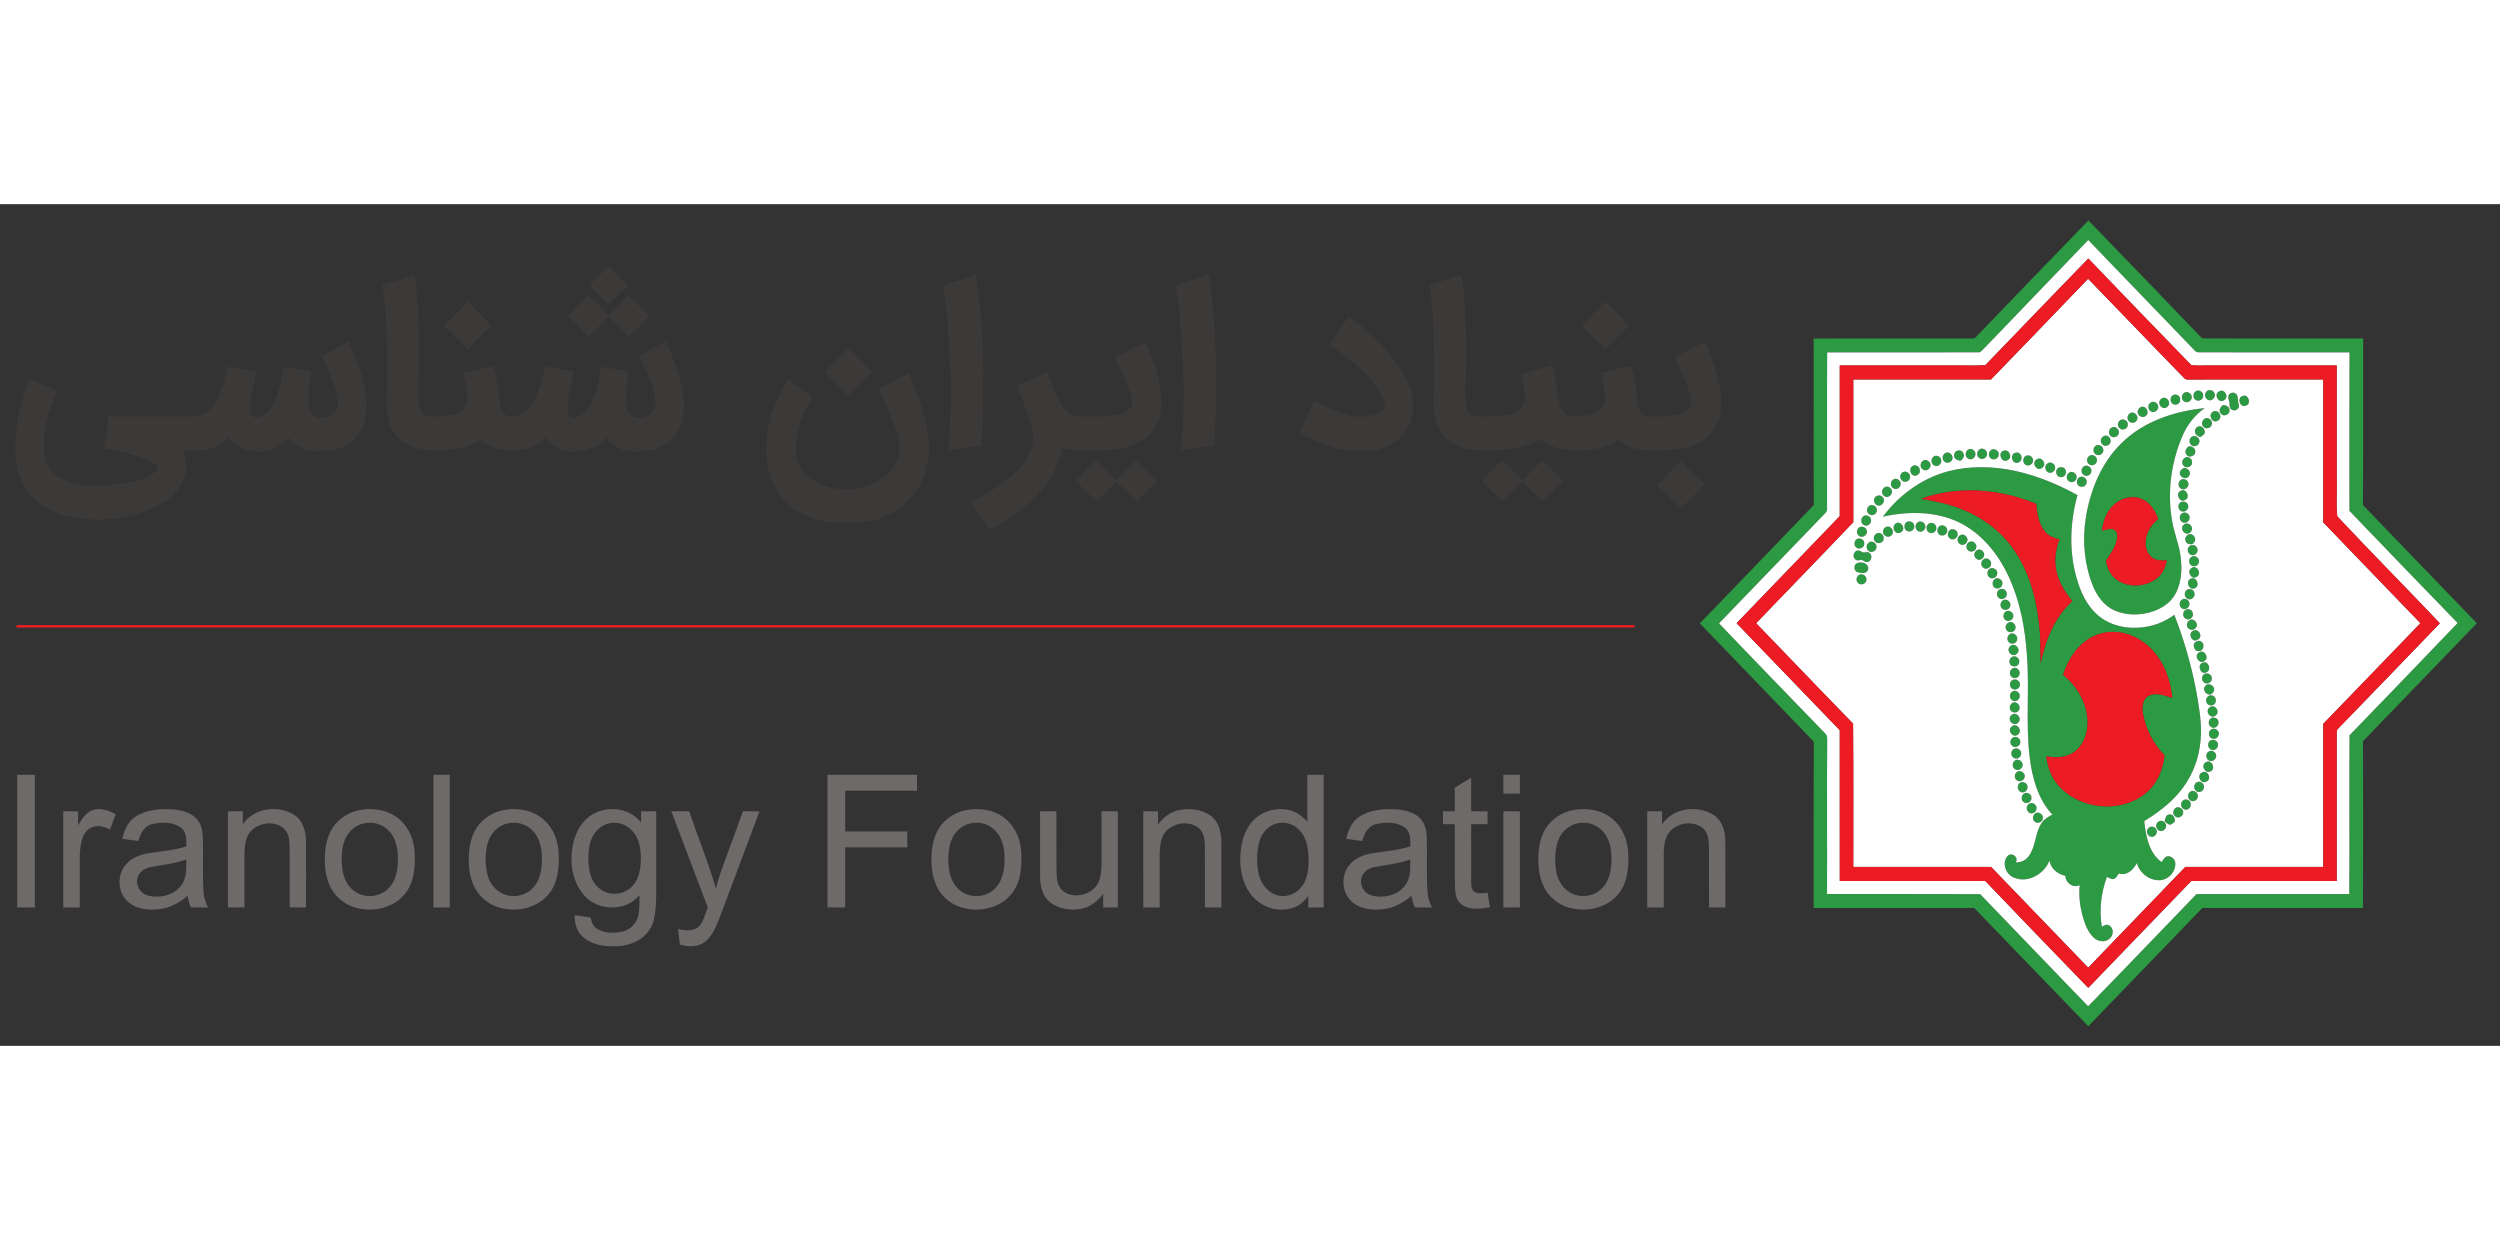 <?xml version="1.0" encoding="UTF-8"?>
<svg width="200px" height="100px" viewBox="0 0 1892 637" version="1.1" xmlns="http://www.w3.org/2000/svg">
<rect x="0" y="0" width="1892" height="637" fill="#333333" stroke="none"/>
<g id="#00a651ff">
<path fill="#2c9a42" opacity="1.00" d=" M 1495.47 100.48 C 1523.79 71.08 1552.04 41.61 1580.52 12.36 C 1609.28 42.03 1637.97 71.77 1666.56 101.60 C 1707.18 101.76 1747.81 101.61 1788.43 101.67 C 1788.36 143.70 1788.56 185.74 1788.30 227.77 C 1817.01 257.59 1845.76 287.37 1874.48 317.19 C 1845.69 346.87 1817.07 376.72 1788.33 406.45 C 1788.45 448.50 1788.51 490.55 1788.32 532.60 C 1747.80 532.62 1707.28 532.62 1666.77 532.60 C 1637.97 562.43 1609.20 592.29 1580.43 622.15 C 1551.58 592.35 1522.86 562.43 1494.04 532.60 C 1453.55 532.62 1413.06 532.62 1372.57 532.60 C 1372.63 491.73 1372.45 450.86 1372.72 409.99 C 1372.53 408.69 1373.10 407.08 1371.99 406.10 C 1343.57 376.39 1314.85 346.98 1286.44 317.27 C 1315.17 287.39 1344.04 257.64 1372.69 227.69 C 1372.41 185.72 1372.74 143.75 1372.58 101.78 C 1412.76 101.50 1452.94 101.75 1493.12 101.66 C 1494.07 101.68 1494.86 101.29 1495.47 100.48 M 1580.39 27.16 C 1553.45 54.99 1526.82 83.11 1499.86 110.92 C 1499.09 111.81 1498.14 112.22 1497.00 112.17 C 1458.94 112.19 1420.87 112.18 1382.80 112.18 C 1382.57 151.79 1382.85 191.41 1382.73 231.02 C 1382.88 232.55 1381.51 233.55 1380.66 234.60 C 1354.08 262.12 1327.54 289.70 1300.97 317.24 C 1327.60 345.18 1354.52 372.84 1381.33 400.61 C 1383.39 402.52 1382.68 405.51 1382.82 408.00 C 1382.48 446.03 1382.92 484.07 1382.69 522.10 C 1421.33 522.16 1459.96 522.01 1498.60 522.18 C 1525.73 550.56 1553.12 578.70 1580.29 607.05 C 1607.81 578.91 1634.97 550.40 1662.35 522.11 C 1700.86 522.11 1739.38 522.09 1777.91 522.12 C 1778.27 482.07 1777.78 442.01 1778.11 401.96 C 1805.41 373.67 1832.79 345.46 1859.93 317.01 C 1832.53 288.82 1805.28 260.47 1778.04 232.13 C 1778.00 192.16 1777.93 152.19 1778.11 112.22 C 1740.06 112.12 1702.02 112.22 1663.98 112.17 C 1661.51 112.29 1660.23 109.79 1658.63 108.37 C 1632.59 81.25 1606.45 54.24 1580.39 27.16 Z"/>
<path fill="#2c9a42" opacity="1.00" d=" M 1662.33 141.26 C 1664.66 140.31 1667.68 142.37 1667.37 144.97 C 1667.63 147.73 1664.07 149.78 1661.80 148.22 C 1659.11 146.78 1659.53 142.33 1662.33 141.26 Z"/>
<path fill="#2c9a42" opacity="1.00" d=" M 1670.31 141.35 C 1672.35 139.65 1676.04 141.35 1676.18 143.97 C 1676.69 146.64 1673.63 149.46 1671.08 148.12 C 1668.32 147.11 1668.04 143.01 1670.31 141.35 Z"/>
<path fill="#2c9a42" opacity="1.00" d=" M 1679.49 141.65 C 1683.57 139.25 1687.22 145.98 1683.26 148.31 C 1679.07 151.40 1674.90 143.77 1679.49 141.65 Z"/>
<path fill="#2c9a42" opacity="1.00" d=" M 1653.39 142.54 C 1656.22 141.09 1659.96 144.63 1658.42 147.52 C 1657.52 149.94 1654.00 150.75 1652.26 148.79 C 1650.46 147.02 1651.10 143.57 1653.39 142.54 Z"/>
<path fill="#2c9a42" opacity="1.00" d=" M 1688.21 143.11 C 1689.48 142.36 1691.31 142.46 1692.31 143.68 C 1694.31 145.58 1693.17 148.64 1694.15 151.00 C 1695.70 153.95 1692.12 157.30 1689.29 155.72 C 1686.41 154.57 1687.83 151.16 1686.93 148.89 C 1686.14 146.95 1685.85 144.08 1688.21 143.11 Z"/>
<path fill="#2c9a42" opacity="1.00" d=" M 1644.40 144.64 C 1646.72 143.09 1650.45 145.11 1649.93 148.02 C 1650.32 150.59 1647.37 152.42 1645.10 151.57 C 1642.19 150.72 1641.83 146.11 1644.40 144.64 Z"/>
<path fill="#2c9a42" opacity="1.00" d=" M 1697.20 145.21 C 1701.62 143.15 1704.23 151.40 1699.58 152.50 C 1695.20 154.49 1692.61 146.31 1697.20 145.21 Z"/>
<path fill="#2c9a42" opacity="1.00" d=" M 1635.36 147.52 C 1637.46 145.11 1641.30 147.18 1641.52 150.04 C 1642.22 152.81 1638.62 155.51 1636.25 153.82 C 1634.08 152.62 1633.19 149.15 1635.36 147.52 Z"/>
<path fill="#2c9a42" opacity="1.00" d=" M 1627.39 150.34 C 1629.22 148.68 1632.36 149.89 1633.14 152.11 C 1634.25 154.62 1631.72 157.83 1629.02 157.29 C 1625.79 156.93 1624.70 152.14 1627.39 150.34 Z"/>
<path fill="#2c9a42" opacity="1.00" d=" M 1682.17 152.07 C 1684.47 152.05 1687.49 153.16 1687.29 155.98 C 1687.77 159.35 1682.46 161.35 1680.66 158.40 C 1678.75 156.37 1680.40 153.53 1682.17 152.07 Z"/>
<path fill="#2c9a42" opacity="1.00" d=" M 1620.44 153.44 C 1623.78 152.24 1626.84 156.98 1624.55 159.62 C 1623.02 161.91 1619.13 161.35 1618.16 158.87 C 1617.05 156.79 1618.43 154.31 1620.44 153.44 Z"/>
<path fill="#2c9a42" opacity="1.00" d=" M 1605.16 181.25 C 1621.88 164.48 1645.45 156.67 1668.57 154.35 C 1661.20 159.47 1655.44 166.75 1651.89 174.97 C 1643.24 194.90 1640.07 217.33 1643.71 238.81 C 1644.96 247.20 1648.18 255.12 1649.78 263.43 C 1651.53 273.58 1651.58 284.59 1646.87 294.00 C 1643.58 300.84 1636.98 305.49 1629.99 308.00 C 1620.31 311.43 1609.20 311.58 1599.77 307.27 C 1592.20 303.74 1587.09 296.55 1583.97 289.03 C 1577.45 272.91 1575.80 255.00 1578.47 237.86 C 1581.67 217.01 1589.99 196.30 1605.16 181.25 M 1600.09 227.15 C 1594.34 232.18 1591.58 239.75 1590.70 247.16 C 1593.39 246.48 1596.14 245.44 1598.98 245.92 C 1601.61 246.49 1602.66 249.52 1602.24 251.94 C 1601.76 258.79 1597.39 264.35 1593.70 269.83 C 1594.79 275.06 1596.92 280.38 1601.30 283.73 C 1609.74 290.29 1622.32 290.02 1631.03 284.09 C 1636.04 280.92 1638.84 275.27 1639.82 269.56 C 1636.23 269.65 1632.28 269.97 1629.18 267.81 C 1625.09 265.03 1623.33 259.79 1623.84 255.01 C 1624.22 248.28 1628.35 242.46 1633.27 238.14 C 1631.12 232.45 1627.84 226.71 1622.25 223.83 C 1615.14 219.98 1605.91 221.79 1600.09 227.15 Z"/>
<path fill="#2c9a42" opacity="1.00" d=" M 1674.35 157.38 C 1678.31 154.11 1682.92 161.13 1678.71 163.70 C 1674.74 166.62 1670.76 160.08 1674.35 157.38 Z"/>
<path fill="#2c9a42" opacity="1.00" d=" M 1612.19 158.16 C 1615.11 156.31 1618.85 160.30 1617.29 163.21 C 1616.37 165.96 1612.21 166.21 1610.78 163.80 C 1609.39 162.02 1610.21 159.15 1612.19 158.16 Z"/>
<path fill="#2c9a42" opacity="1.00" d=" M 1668.37 162.44 C 1670.71 160.67 1674.37 163.21 1673.98 166.02 C 1674.11 169.11 1669.53 170.98 1667.58 168.48 C 1665.78 166.84 1666.41 163.66 1668.37 162.44 Z"/>
<path fill="#2c9a42" opacity="1.00" d=" M 1605.16 163.20 C 1607.48 162.05 1610.79 164.38 1610.30 167.02 C 1610.47 170.27 1605.76 171.86 1603.84 169.33 C 1601.95 167.59 1602.82 164.07 1605.16 163.20 Z"/>
<path fill="#2c9a42" opacity="1.00" d=" M 1661.26 172.85 C 1660.41 170.46 1662.57 168.04 1664.96 168.01 C 1667.23 168.39 1668.87 170.77 1668.55 173.04 C 1668.13 174.81 1666.32 175.47 1664.98 176.35 C 1663.39 175.64 1661.58 174.75 1661.26 172.85 Z"/>
<path fill="#2c9a42" opacity="1.00" d=" M 1598.14 169.08 C 1600.99 167.27 1604.74 171.07 1603.33 173.96 C 1602.53 176.37 1599.24 177.20 1597.39 175.53 C 1595.35 173.87 1595.75 170.20 1598.14 169.08 Z"/>
<path fill="#2c9a42" opacity="1.00" d=" M 1592.42 175.42 C 1594.71 174.31 1597.51 176.66 1597.35 179.06 C 1597.67 182.15 1593.43 184.19 1591.23 182.03 C 1588.95 180.29 1589.71 176.26 1592.42 175.42 Z"/>
<path fill="#2c9a42" opacity="1.00" d=" M 1658.30 176.38 C 1660.72 174.03 1665.29 176.78 1664.46 180.02 C 1664.12 182.34 1661.26 184.06 1659.16 182.84 C 1656.67 181.75 1656.28 178.11 1658.30 176.38 Z"/>
<path fill="#2c9a42" opacity="1.00" d=" M 1585.42 183.37 C 1587.30 181.16 1591.05 182.51 1591.71 185.14 C 1592.56 187.76 1589.80 190.78 1587.10 189.77 C 1584.20 189.25 1583.51 185.31 1585.42 183.37 Z"/>
<path fill="#2c9a42" opacity="1.00" d=" M 1655.38 184.12 C 1657.06 181.88 1661.69 184.33 1661.38 187.01 C 1661.99 190.50 1656.11 192.82 1654.67 189.30 C 1653.15 187.62 1654.10 185.58 1655.38 184.12 Z"/>
<path fill="#2c9a42" opacity="1.00" d=" M 1490.41 185.39 C 1492.86 184.71 1495.63 187.31 1494.94 189.84 C 1494.68 192.32 1491.41 194.10 1489.35 192.50 C 1486.54 190.92 1487.26 186.12 1490.41 185.39 Z"/>
<path fill="#2c9a42" opacity="1.00" d=" M 1498.35 185.43 C 1500.71 184.06 1504.07 186.30 1503.81 189.02 C 1503.99 191.92 1500.11 193.99 1497.87 192.09 C 1495.62 190.49 1495.94 186.71 1498.35 185.43 Z"/>
<path fill="#2c9a42" opacity="1.00" d=" M 1479.03 189.10 C 1479.65 185.54 1485.46 185.36 1486.01 189.05 C 1487.07 191.15 1485.36 192.72 1484.04 194.09 C 1481.30 194.22 1477.81 192.32 1479.03 189.10 Z"/>
<path fill="#2c9a42" opacity="1.00" d=" M 1506.41 186.46 C 1508.65 183.91 1513.51 186.63 1512.55 189.92 C 1512.47 192.97 1507.94 194.35 1506.14 191.92 C 1504.63 190.44 1504.94 187.85 1506.41 186.46 Z"/>
<path fill="#2c9a42" opacity="1.00" d=" M 1516.46 186.54 C 1520.36 185.11 1523.41 191.64 1519.60 193.59 C 1515.14 196.87 1511.23 188.00 1516.46 186.54 Z"/>
<path fill="#2c9a42" opacity="1.00" d=" M 1472.34 188.35 C 1475.02 186.65 1478.66 190.15 1477.52 192.99 C 1476.91 195.56 1473.20 196.67 1471.40 194.72 C 1469.47 192.98 1469.92 189.43 1472.34 188.35 Z"/>
<path fill="#2c9a42" opacity="1.00" d=" M 1525.20 188.15 C 1529.76 186.65 1531.91 193.91 1527.64 195.48 C 1522.96 197.71 1520.47 189.41 1525.20 188.15 Z"/>
<path fill="#2c9a42" opacity="1.00" d=" M 1533.37 190.42 C 1535.72 189.29 1539.00 191.38 1538.54 194.08 C 1538.76 196.68 1535.68 198.44 1533.42 197.50 C 1530.51 196.42 1530.46 191.51 1533.37 190.42 Z"/>
<path fill="#2c9a42" opacity="1.00" d=" M 1581.33 190.41 C 1583.73 188.66 1587.36 191.23 1586.96 194.03 C 1586.98 196.82 1583.31 198.75 1581.12 196.94 C 1578.78 195.53 1579.05 191.72 1581.33 190.41 Z"/>
<path fill="#2c9a42" opacity="1.00" d=" M 1463.26 191.14 C 1465.37 189.21 1469.23 191.21 1469.15 193.98 C 1469.56 196.59 1466.51 199.21 1464.08 197.89 C 1461.30 196.94 1460.99 192.80 1463.26 191.14 Z"/>
<path fill="#2c9a42" opacity="1.00" d=" M 1653.24 192.06 C 1655.72 189.99 1659.73 192.93 1658.93 195.95 C 1658.78 199.11 1654.11 200.27 1652.38 197.75 C 1650.81 196.06 1651.49 193.32 1653.24 192.06 Z"/>
<path fill="#2c9a42" opacity="1.00" d=" M 1541.34 193.17 C 1545.14 190.45 1549.42 196.88 1545.61 199.49 C 1541.61 202.99 1536.92 195.69 1541.34 193.17 Z"/>
<path fill="#2c9a42" opacity="1.00" d=" M 1455.31 194.24 C 1458.07 192.08 1462.14 195.77 1460.79 198.81 C 1460.11 200.93 1457.24 202.30 1455.35 200.87 C 1452.84 199.53 1452.96 195.66 1455.31 194.24 Z"/>
<path fill="#2c9a42" opacity="1.00" d=" M 1549.34 196.34 C 1551.49 194.36 1555.24 196.26 1555.33 199.07 C 1555.77 201.74 1552.45 204.49 1549.99 202.90 C 1547.48 201.87 1547.16 197.86 1549.34 196.34 Z"/>
<path fill="#2c9a42" opacity="1.00" d=" M 1447.30 198.26 C 1449.89 196.30 1453.38 199.06 1452.94 202.01 C 1453.06 204.65 1449.29 206.67 1447.27 204.85 C 1445.39 203.25 1444.90 199.62 1447.30 198.26 Z"/>
<path fill="#2c9a42" opacity="1.00" d=" M 1577.29 198.31 C 1580.02 196.62 1583.84 199.95 1582.57 202.93 C 1582.04 205.18 1579.04 206.40 1577.14 205.03 C 1574.55 203.74 1574.78 199.57 1577.29 198.31 Z"/>
<path fill="#2c9a42" opacity="1.00" d=" M 1468.22 204.07 C 1484.16 198.48 1501.52 198.01 1518.10 200.55 C 1537.20 203.61 1555.38 210.90 1572.26 220.19 C 1566.59 240.62 1565.71 262.67 1571.63 283.15 C 1574.54 293.38 1579.15 303.56 1587.25 310.74 C 1597.99 320.36 1613.82 322.41 1627.49 319.20 C 1634.01 317.68 1640.13 314.71 1645.55 310.80 C 1653.82 332.12 1659.98 354.28 1663.57 376.88 C 1665.39 387.80 1666.62 398.98 1664.89 410.00 C 1663.12 423.18 1657.46 435.77 1648.73 445.81 C 1641.43 454.36 1632.24 461.04 1622.76 466.97 C 1624.03 478.13 1626.17 490.84 1635.88 497.94 C 1637.00 496.34 1637.95 494.38 1639.90 493.62 C 1643.03 492.90 1646.33 495.76 1646.29 498.95 C 1646.58 505.58 1640.63 511.69 1634.01 511.66 C 1626.34 511.73 1619.17 506.07 1617.18 498.70 C 1614.64 503.58 1609.56 508.65 1603.55 506.51 C 1602.48 507.98 1601.66 509.82 1599.95 510.65 C 1597.97 511.22 1596.21 509.84 1594.49 509.18 C 1590.14 521.19 1588.52 534.27 1590.70 546.92 C 1592.28 545.87 1594.19 544.70 1596.09 545.80 C 1599.83 547.67 1599.74 553.27 1596.64 555.72 C 1593.20 559.16 1587.32 558.10 1584.18 554.82 C 1579.46 550.10 1577.44 543.49 1575.72 537.23 C 1573.91 530.11 1573.17 522.69 1573.92 515.37 C 1569.01 517.90 1563.09 513.66 1563.13 508.36 C 1557.35 507.10 1551.86 502.90 1551.08 496.72 C 1547.18 506.87 1534.87 514.15 1524.33 509.75 C 1517.88 507.51 1514.35 497.74 1519.87 492.84 C 1523.17 490.38 1527.89 494.62 1525.51 498.19 C 1529.34 498.28 1533.13 496.56 1535.37 493.40 C 1540.88 485.96 1539.95 475.78 1545.22 468.22 C 1547.11 465.30 1550.23 463.58 1553.22 461.98 C 1542.14 450.10 1537.83 433.77 1535.99 418.03 C 1532.94 392.43 1536.00 366.62 1533.94 340.97 C 1532.58 321.20 1528.95 301.32 1520.79 283.15 C 1513.34 266.61 1501.69 251.34 1485.64 242.39 C 1467.23 232.25 1445.05 232.08 1424.96 236.51 C 1435.89 221.88 1450.92 210.15 1468.22 204.07 M 1453.87 222.99 C 1461.01 224.32 1468.22 225.45 1475.18 227.61 C 1493.95 233.00 1511.45 243.98 1522.95 259.95 C 1535.70 277.29 1541.38 298.79 1543.37 319.96 C 1544.56 329.12 1543.83 338.36 1544.48 347.55 C 1547.89 330.16 1554.83 312.65 1568.24 300.54 C 1563.30 294.14 1558.65 287.22 1556.69 279.27 C 1554.36 270.86 1555.43 261.84 1558.55 253.78 C 1554.68 252.62 1550.57 251.29 1547.90 248.07 C 1542.82 242.26 1541.66 234.25 1541.02 226.83 C 1513.70 215.47 1481.97 212.76 1453.87 222.99 M 1577.98 330.91 C 1569.77 337.20 1564.48 346.56 1561.31 356.26 C 1572.09 364.85 1579.69 377.99 1579.85 391.97 C 1579.97 400.71 1576.55 410.12 1568.99 415.06 C 1563.03 419.07 1555.42 419.11 1548.60 417.84 C 1549.60 425.66 1552.21 433.48 1557.47 439.50 C 1573.24 458.06 1604.14 461.41 1623.31 446.26 C 1632.22 439.30 1636.99 428.19 1638.14 417.15 C 1629.49 408.46 1623.78 396.96 1621.67 384.92 C 1620.86 380.17 1621.70 373.88 1626.69 371.76 C 1632.41 369.39 1638.45 372.07 1643.97 373.76 C 1643.01 362.80 1639.61 351.92 1633.25 342.87 C 1626.15 332.51 1614.67 324.82 1601.99 323.81 C 1593.46 323.01 1584.72 325.63 1577.98 330.91 Z"/>
<path fill="#2c9a42" opacity="1.00" d=" M 1558.30 199.28 C 1560.05 198.65 1562.34 199.19 1563.18 201.01 C 1564.59 203.65 1562.08 207.46 1559.01 206.52 C 1555.60 206.09 1554.98 200.38 1558.30 199.28 Z"/>
<path fill="#2c9a42" opacity="1.00" d=" M 1651.40 200.49 C 1654.32 197.71 1659.13 202.56 1656.70 205.62 C 1655.41 208.13 1651.81 207.73 1650.42 205.57 C 1648.93 203.98 1649.79 201.62 1651.40 200.49 Z"/>
<path fill="#2c9a42" opacity="1.00" d=" M 1439.38 203.33 C 1441.82 200.90 1446.43 203.70 1445.46 206.99 C 1445.34 209.49 1442.20 210.86 1440.14 209.72 C 1437.74 208.62 1437.39 205.01 1439.38 203.33 Z"/>
<path fill="#2c9a42" opacity="1.00" d=" M 1566.13 203.09 C 1568.57 201.54 1572.10 204.23 1571.56 206.99 C 1571.44 209.59 1568.25 211.30 1566.07 209.89 C 1563.39 208.65 1563.55 204.34 1566.13 203.09 Z"/>
<path fill="#2c9a42" opacity="1.00" d=" M 1574.39 206.39 C 1577.33 205.31 1580.48 209.10 1578.87 211.79 C 1577.84 214.61 1573.20 214.68 1572.19 211.85 C 1571.06 209.81 1572.21 207.10 1574.39 206.39 Z"/>
<path fill="#2c9a42" opacity="1.00" d=" M 1433.20 208.20 C 1435.59 206.85 1438.79 209.33 1438.45 211.95 C 1438.51 214.42 1435.23 216.59 1433.10 215.14 C 1430.23 213.97 1430.39 209.30 1433.20 208.20 Z"/>
<path fill="#2c9a42" opacity="1.00" d=" M 1650.27 208.81 C 1652.23 207.17 1655.66 208.48 1656.09 211.03 C 1657.21 214.20 1652.78 217.40 1650.24 215.06 C 1648.16 213.65 1648.23 210.22 1650.27 208.81 Z"/>
<path fill="#2c9a42" opacity="1.00" d=" M 1426.30 214.28 C 1428.39 212.83 1431.66 214.60 1431.80 217.09 C 1432.38 219.99 1428.66 222.91 1426.15 221.02 C 1423.72 219.61 1423.81 215.57 1426.30 214.28 Z"/>
<path fill="#2c9a42" opacity="1.00" d=" M 1650.17 217.05 C 1654.25 214.26 1658.15 221.95 1653.76 223.84 C 1649.74 226.56 1645.96 219.01 1650.17 217.05 Z"/>
<path fill="#2c9a42" opacity="1.00" d=" M 1419.42 221.45 C 1420.99 219.96 1424.02 220.12 1425.14 222.13 C 1427.16 224.75 1424.22 229.08 1421.04 228.04 C 1418.29 227.34 1417.24 223.32 1419.42 221.45 Z"/>
<path fill="#2c9a42" opacity="1.00" d=" M 1649.50 226.29 C 1651.09 224.37 1654.90 224.80 1655.73 227.28 C 1657.34 230.03 1653.92 233.71 1651.07 232.48 C 1648.52 231.68 1647.83 228.23 1649.50 226.29 Z"/>
<path fill="#2c9a42" opacity="1.00" d=" M 1414.38 228.51 C 1416.70 226.36 1421.08 228.81 1420.37 231.96 C 1420.40 234.47 1417.15 236.21 1415.06 234.94 C 1412.55 233.91 1412.30 230.10 1414.38 228.51 Z"/>
<path fill="#2c9a42" opacity="1.00" d=" M 1651.27 234.06 C 1653.76 232.04 1657.97 234.89 1657.07 237.95 C 1656.75 240.46 1653.39 242.16 1651.34 240.52 C 1649.19 239.09 1649.00 235.49 1651.27 234.06 Z"/>
<path fill="#2c9a42" opacity="1.00" d=" M 1410.31 236.15 C 1412.40 234.57 1416.04 236.30 1415.95 238.98 C 1416.53 241.55 1413.56 244.17 1411.12 243.07 C 1408.16 242.21 1407.78 237.71 1410.31 236.15 Z"/>
<path fill="#2c9a42" opacity="1.00" d=" M 1443.38 240.31 C 1445.44 239.61 1448.40 240.58 1448.63 243.04 C 1449.64 245.99 1445.78 248.95 1443.22 247.23 C 1440.47 245.92 1440.77 241.58 1443.38 240.31 Z"/>
<path fill="#2c9a42" opacity="1.00" d=" M 1451.58 240.62 C 1453.62 239.31 1456.50 240.79 1457.03 243.07 C 1457.86 245.72 1454.90 248.78 1452.26 247.72 C 1449.17 246.89 1448.79 242.07 1451.58 240.62 Z"/>
<path fill="#2c9a42" opacity="1.00" d=" M 1435.30 241.35 C 1437.74 240.18 1440.16 242.64 1440.35 244.99 C 1440.92 248.17 1436.09 250.44 1434.15 247.77 C 1432.34 245.86 1432.72 242.37 1435.30 241.35 Z"/>
<path fill="#2c9a42" opacity="1.00" d=" M 1460.35 241.42 C 1462.62 240.45 1465.57 242.51 1465.41 244.99 C 1465.77 247.89 1461.98 250.09 1459.65 248.38 C 1457.12 246.75 1457.55 242.52 1460.35 241.42 Z"/>
<path fill="#2c9a42" opacity="1.00" d=" M 1653.22 242.18 C 1655.99 240.24 1660.08 243.85 1658.69 246.89 C 1657.96 249.04 1655.21 250.22 1653.35 248.70 C 1650.90 247.37 1650.64 243.54 1653.22 242.18 Z"/>
<path fill="#2c9a42" opacity="1.00" d=" M 1468.36 243.37 C 1471.01 241.93 1474.68 245.14 1473.52 247.96 C 1473.03 250.46 1469.84 251.60 1467.81 250.18 C 1465.45 248.58 1465.68 244.53 1468.36 243.37 Z"/>
<path fill="#2c9a42" opacity="1.00" d=" M 1427.33 244.34 C 1430.90 242.52 1434.47 248.04 1431.45 250.60 C 1429.63 252.84 1425.61 251.47 1425.15 248.77 C 1424.70 247.02 1425.60 244.99 1427.33 244.34 Z"/>
<path fill="#2c9a42" opacity="1.00" d=" M 1406.41 245.16 C 1408.34 243.08 1412.43 244.28 1412.79 247.18 C 1413.88 250.56 1408.58 253.47 1406.45 250.56 C 1404.83 249.15 1405.10 246.67 1406.41 245.16 Z"/>
<path fill="#2c9a42" opacity="1.00" d=" M 1476.28 246.24 C 1478.35 245.51 1481.20 246.61 1481.48 249.00 C 1482.38 251.97 1478.69 254.96 1476.03 253.23 C 1473.31 251.82 1473.56 247.50 1476.28 246.24 Z"/>
<path fill="#2c9a42" opacity="1.00" d=" M 1420.31 249.21 C 1422.65 247.78 1425.96 250.29 1425.54 252.92 C 1425.86 256.08 1421.40 257.77 1419.34 255.54 C 1417.21 253.92 1417.98 250.25 1420.31 249.21 Z"/>
<path fill="#2c9a42" opacity="1.00" d=" M 1484.22 250.17 C 1487.15 249.27 1490.23 252.95 1488.56 255.63 C 1487.68 258.01 1484.08 258.69 1482.53 256.62 C 1480.51 254.67 1481.59 250.96 1484.22 250.17 Z"/>
<path fill="#2c9a42" opacity="1.00" d=" M 1656.14 250.06 C 1659.24 248.40 1662.89 252.88 1660.70 255.66 C 1659.40 258.47 1654.83 257.72 1654.01 254.92 C 1653.23 253.12 1654.32 250.76 1656.14 250.06 Z"/>
<path fill="#2c9a42" opacity="1.00" d=" M 1405.37 253.41 C 1407.82 252.11 1411.36 254.12 1410.86 257.05 C 1411.03 259.86 1407.20 261.71 1405.03 259.98 C 1402.77 258.48 1403.04 254.72 1405.37 253.41 Z"/>
<path fill="#2c9a42" opacity="1.00" d=" M 1490.38 255.61 C 1492.96 254.14 1496.48 257.15 1495.61 259.93 C 1495.26 262.91 1490.89 264.07 1489.13 261.68 C 1487.35 259.91 1488.21 256.63 1490.38 255.61 Z"/>
<path fill="#2c9a42" opacity="1.00" d=" M 1414.29 256.08 C 1416.79 253.99 1420.98 256.99 1420.04 260.02 C 1419.85 262.83 1415.82 264.32 1413.94 262.24 C 1412.03 260.63 1412.38 257.52 1414.29 256.08 Z"/>
<path fill="#2c9a42" opacity="1.00" d=" M 1658.11 258.19 C 1661.27 256.89 1664.50 260.82 1662.65 263.67 C 1661.62 265.92 1658.14 266.48 1656.69 264.37 C 1654.84 262.50 1655.57 259.03 1658.11 258.19 Z"/>
<path fill="#2c9a42" opacity="1.00" d=" M 1404.28 268.99 C 1401.84 267.35 1402.60 263.39 1405.14 262.27 C 1406.91 261.58 1408.48 262.88 1410.02 263.62 C 1411.76 263.64 1414.08 262.73 1415.37 264.45 C 1417.06 266.38 1416.26 269.93 1413.77 270.75 C 1411.97 271.41 1410.49 269.98 1409.05 269.20 C 1407.48 269.29 1405.60 270.22 1404.28 268.99 Z"/>
<path fill="#2c9a42" opacity="1.00" d=" M 1496.10 261.91 C 1498.53 260.04 1502.18 263.01 1501.60 265.81 C 1501.34 268.49 1497.71 270.42 1495.66 268.29 C 1493.44 266.80 1493.75 263.12 1496.10 261.91 Z"/>
<path fill="#2c9a42" opacity="1.00" d=" M 1658.31 267.08 C 1661.29 264.75 1665.73 268.59 1663.82 271.85 C 1663.10 274.05 1660.28 274.55 1658.45 273.51 C 1656.35 272.09 1656.06 268.52 1658.31 267.08 Z"/>
<path fill="#2c9a42" opacity="1.00" d=" M 1501.17 268.77 C 1503.50 267.02 1507.10 269.16 1506.88 272.01 C 1507.17 274.91 1503.18 277.13 1500.95 275.15 C 1498.86 273.65 1498.92 270.09 1501.17 268.77 Z"/>
<path fill="#2c9a42" opacity="1.00" d=" M 1405.48 271.70 C 1408.96 269.97 1415.21 272.22 1413.67 276.90 C 1412.39 279.94 1408.63 279.31 1406.09 278.61 C 1402.90 278.07 1402.45 272.78 1405.48 271.70 Z"/>
<path fill="#2c9a42" opacity="1.00" d=" M 1658.35 275.56 C 1662.09 272.09 1666.76 279.49 1662.67 281.87 C 1658.87 285.10 1654.47 278.01 1658.35 275.56 Z"/>
<path fill="#2c9a42" opacity="1.00" d=" M 1505.37 276.32 C 1507.77 273.87 1512.44 276.74 1511.46 279.99 C 1511.16 282.33 1508.22 284.01 1506.14 282.77 C 1503.70 281.68 1503.39 277.99 1505.37 276.32 Z"/>
<path fill="#2c9a42" opacity="1.00" d=" M 1406.30 281.09 C 1408.70 278.38 1413.65 281.67 1412.39 284.97 C 1411.86 287.37 1408.82 288.51 1406.81 287.23 C 1404.60 286.04 1404.47 282.66 1406.30 281.09 Z"/>
<path fill="#2c9a42" opacity="1.00" d=" M 1658.40 283.29 C 1662.75 281.74 1665.28 289.54 1660.72 290.76 C 1656.28 292.59 1653.67 284.60 1658.40 283.29 Z"/>
<path fill="#2c9a42" opacity="1.00" d=" M 1509.23 284.10 C 1511.35 281.68 1515.66 283.98 1515.45 286.98 C 1515.62 289.64 1512.51 291.79 1510.12 290.57 C 1507.67 289.48 1507.33 285.82 1509.23 284.10 Z"/>
<path fill="#2c9a42" opacity="1.00" d=" M 1514.26 291.22 C 1517.09 290.44 1519.88 294.00 1518.39 296.55 C 1517.49 298.96 1513.94 299.70 1512.29 297.68 C 1510.37 295.62 1511.32 291.68 1514.26 291.22 Z"/>
<path fill="#2c9a42" opacity="1.00" d=" M 1654.42 292.35 C 1656.29 290.35 1660.13 291.34 1660.71 294.05 C 1661.90 296.92 1658.13 300.43 1655.48 298.59 C 1653.07 297.56 1652.81 294.18 1654.42 292.35 Z"/>
<path fill="#2c9a42" opacity="1.00" d=" M 1651.34 299.26 C 1653.43 297.80 1656.87 299.39 1656.96 302.02 C 1657.62 304.97 1653.67 307.87 1651.19 305.88 C 1648.95 304.38 1649.02 300.65 1651.34 299.26 Z"/>
<path fill="#2c9a42" opacity="1.00" d=" M 1515.37 300.21 C 1517.88 297.71 1522.28 300.82 1521.37 304.02 C 1521.08 306.68 1517.61 307.83 1515.58 306.40 C 1513.49 305.09 1513.50 301.68 1515.37 300.21 Z"/>
<path fill="#2c9a42" opacity="1.00" d=" M 1654.09 307.02 C 1656.26 305.57 1659.66 307.32 1659.55 310.01 C 1660.24 312.80 1656.60 315.45 1654.21 313.79 C 1651.59 312.57 1651.57 308.35 1654.09 307.02 Z"/>
<path fill="#2c9a42" opacity="1.00" d=" M 1518.15 308.20 C 1520.52 306.75 1523.96 309.05 1523.70 311.81 C 1523.72 314.78 1519.55 316.74 1517.46 314.51 C 1515.47 312.90 1515.90 309.36 1518.15 308.20 Z"/>
<path fill="#2c9a42" opacity="1.00" d=" M 1657.07 314.84 C 1659.89 312.90 1663.97 317.06 1662.19 319.98 C 1661.44 321.89 1658.88 322.75 1657.13 321.74 C 1654.34 320.58 1654.52 316.19 1657.07 314.84 Z"/>
<path fill="#2c9a42" opacity="1.00" d=" M 1521.21 316.19 C 1523.67 316.12 1525.91 318.55 1525.28 321.03 C 1524.86 324.45 1519.37 325.04 1518.24 321.83 C 1516.85 319.55 1518.83 316.68 1521.21 316.19 Z"/>
<path fill="#2c9a42" opacity="1.00" d=" M 1659.32 323.09 C 1663.31 320.10 1667.79 327.01 1663.51 329.45 C 1659.60 332.60 1655.31 325.60 1659.32 323.09 Z"/>
<path fill="#2c9a42" opacity="1.00" d=" M 1521.34 325.23 C 1524.00 323.59 1527.68 327.11 1526.48 329.95 C 1525.98 332.57 1522.17 333.58 1520.40 331.62 C 1518.38 329.90 1519.02 326.38 1521.34 325.23 Z"/>
<path fill="#2c9a42" opacity="1.00" d=" M 1662.27 331.07 C 1664.70 329.07 1668.40 332.16 1667.50 335.00 C 1667.39 337.93 1663.62 339.35 1661.53 337.43 C 1659.95 335.54 1659.36 332.04 1662.27 331.07 Z"/>
<path fill="#2c9a42" opacity="1.00" d=" M 1521.38 334.49 C 1524.94 331.16 1530.09 337.23 1526.36 340.26 C 1522.72 343.81 1517.62 337.58 1521.38 334.49 Z"/>
<path fill="#2c9a42" opacity="1.00" d=" M 1664.34 339.21 C 1667.93 336.61 1672.26 343.14 1668.55 345.54 C 1664.72 349.13 1659.68 341.50 1664.34 339.21 Z"/>
<path fill="#2c9a42" opacity="1.00" d=" M 1523.36 342.39 C 1526.01 341.43 1528.97 344.32 1528.08 347.02 C 1527.70 350.35 1522.25 350.89 1521.13 347.85 C 1520.01 345.83 1521.10 343.02 1523.36 342.39 Z"/>
<path fill="#2c9a42" opacity="1.00" d=" M 1667.12 346.98 C 1671.33 345.18 1673.95 352.59 1669.90 354.24 C 1665.35 356.82 1662.36 348.29 1667.12 346.98 Z"/>
<path fill="#2c9a42" opacity="1.00" d=" M 1523.29 351.25 C 1526.03 349.75 1529.41 353.06 1528.32 355.89 C 1527.97 358.17 1525.07 359.34 1523.13 358.27 C 1520.32 357.00 1520.46 352.42 1523.29 351.25 Z"/>
<path fill="#2c9a42" opacity="1.00" d=" M 1667.42 356.31 C 1669.50 353.80 1674.34 355.65 1673.89 359.00 C 1674.16 361.83 1670.37 363.87 1668.17 362.14 C 1666.20 360.92 1665.94 358.01 1667.42 356.31 Z"/>
<path fill="#2c9a42" opacity="1.00" d=" M 1523.13 360.12 C 1525.57 358.55 1529.06 361.05 1528.69 363.85 C 1528.62 366.48 1525.29 368.29 1523.08 366.86 C 1520.49 365.58 1520.51 361.35 1523.13 360.12 Z"/>
<path fill="#2c9a42" opacity="1.00" d=" M 1669.40 364.22 C 1672.04 361.56 1676.88 365.27 1675.43 368.54 C 1674.76 370.52 1672.27 372.01 1670.40 370.61 C 1667.97 369.53 1667.09 365.89 1669.40 364.22 Z"/>
<path fill="#2c9a42" opacity="1.00" d=" M 1522.38 369.26 C 1524.24 367.23 1527.74 368.63 1528.40 371.09 C 1529.52 373.88 1526.00 377.48 1523.26 375.72 C 1520.82 374.63 1520.40 370.98 1522.38 369.26 Z"/>
<path fill="#2c9a42" opacity="1.00" d=" M 1671.30 372.27 C 1673.77 370.41 1677.46 372.97 1676.92 375.90 C 1677.10 378.98 1672.60 380.61 1670.67 378.31 C 1668.96 376.63 1669.38 373.58 1671.30 372.27 Z"/>
<path fill="#2c9a42" opacity="1.00" d=" M 1523.33 377.28 C 1526.48 375.85 1529.89 380.12 1527.94 382.90 C 1526.58 385.92 1521.50 385.02 1521.12 381.81 C 1520.64 379.97 1521.65 378.09 1523.33 377.28 Z"/>
<path fill="#2c9a42" opacity="1.00" d=" M 1672.28 380.82 C 1676.11 377.72 1680.72 384.29 1676.77 387.02 C 1672.87 390.20 1668.28 383.58 1672.28 380.82 Z"/>
<path fill="#2c9a42" opacity="1.00" d=" M 1522.43 386.50 C 1524.80 384.28 1528.74 387.03 1528.50 389.94 C 1528.42 392.50 1525.25 394.63 1523.04 392.95 C 1520.60 391.70 1520.07 388.12 1522.43 386.50 Z"/>
<path fill="#2c9a42" opacity="1.00" d=" M 1673.19 389.13 C 1675.32 387.60 1679.06 389.19 1678.98 391.99 C 1679.47 394.80 1675.76 397.68 1673.37 395.67 C 1670.96 394.37 1671.04 390.61 1673.19 389.13 Z"/>
<path fill="#2c9a42" opacity="1.00" d=" M 1522.41 395.40 C 1525.90 391.83 1531.17 398.36 1527.30 401.29 C 1523.66 404.73 1518.68 398.40 1522.41 395.40 Z"/>
<path fill="#2c9a42" opacity="1.00" d=" M 1673.48 397.48 C 1676.20 395.67 1680.36 398.78 1679.04 401.91 C 1678.40 404.29 1675.11 405.57 1673.20 403.90 C 1671.01 402.38 1671.27 398.85 1673.48 397.48 Z"/>
<path fill="#2c9a42" opacity="1.00" d=" M 1523.47 403.60 C 1525.79 402.29 1529.23 404.30 1528.97 407.04 C 1529.25 410.28 1524.42 412.27 1522.48 409.60 C 1520.69 407.88 1521.40 404.75 1523.47 403.60 Z"/>
<path fill="#2c9a42" opacity="1.00" d=" M 1672.34 406.29 C 1674.40 404.21 1678.80 405.94 1678.54 408.99 C 1678.97 411.68 1675.65 414.26 1673.25 412.77 C 1670.85 411.67 1670.43 408.02 1672.34 406.29 Z"/>
<path fill="#2c9a42" opacity="1.00" d=" M 1524.23 412.24 C 1526.89 410.66 1530.37 413.64 1529.57 416.52 C 1529.09 418.85 1526.22 420.51 1524.11 419.10 C 1521.53 417.77 1521.52 413.44 1524.23 412.24 Z"/>
<path fill="#2c9a42" opacity="1.00" d=" M 1671.37 414.38 C 1673.06 413.05 1676.22 413.93 1676.87 416.04 C 1678.22 418.53 1675.74 421.88 1673.01 421.45 C 1669.64 421.22 1668.53 416.12 1671.37 414.38 Z"/>
<path fill="#2c9a42" opacity="1.00" d=" M 1524.50 421.44 C 1526.85 418.88 1531.37 421.66 1530.70 424.86 C 1530.54 427.39 1527.44 429.07 1525.24 427.82 C 1522.90 426.65 1522.53 423.13 1524.50 421.44 Z"/>
<path fill="#2c9a42" opacity="1.00" d=" M 1669.44 422.37 C 1673.56 419.55 1677.43 427.49 1672.87 429.28 C 1668.83 431.51 1665.16 424.34 1669.44 422.37 Z"/>
<path fill="#2c9a42" opacity="1.00" d=" M 1527.20 429.19 C 1529.88 428.30 1533.19 431.11 1532.17 433.92 C 1531.59 436.37 1528.22 437.73 1526.27 435.96 C 1523.80 434.28 1524.64 430.33 1527.20 429.19 Z"/>
<path fill="#2c9a42" opacity="1.00" d=" M 1666.34 430.18 C 1670.52 427.48 1674.31 434.89 1669.95 436.95 C 1665.70 439.57 1662.06 432.39 1666.34 430.18 Z"/>
<path fill="#2c9a42" opacity="1.00" d=" M 1663.21 437.24 C 1665.79 436.33 1668.65 439.19 1667.89 441.81 C 1667.54 444.38 1664.21 445.85 1662.16 444.20 C 1659.61 442.50 1660.23 438.04 1663.21 437.24 Z"/>
<path fill="#2c9a42" opacity="1.00" d=" M 1528.33 438.20 C 1530.52 436.27 1534.59 438.04 1534.42 441.04 C 1534.82 443.70 1531.64 446.19 1529.24 444.83 C 1526.68 443.75 1526.38 439.97 1528.33 438.20 Z"/>
<path fill="#2c9a42" opacity="1.00" d=" M 1658.28 444.26 C 1660.99 443.21 1664.19 446.13 1663.23 448.94 C 1662.72 451.46 1659.20 452.82 1657.31 451.00 C 1655.16 449.26 1655.61 445.28 1658.28 444.26 Z"/>
<path fill="#2c9a42" opacity="1.00" d=" M 1532.11 445.92 C 1534.24 444.68 1537.41 446.56 1537.41 449.04 C 1537.90 451.76 1534.48 454.32 1532.09 452.88 C 1529.29 451.70 1529.33 447.07 1532.11 445.92 Z"/>
<path fill="#2c9a42" opacity="1.00" d=" M 1652.28 451.18 C 1654.33 449.49 1658.11 451.22 1657.95 453.97 C 1658.54 456.63 1655.46 459.20 1652.98 458.02 C 1650.24 457.01 1649.85 452.74 1652.28 451.18 Z"/>
<path fill="#2c9a42" opacity="1.00" d=" M 1535.23 454.12 C 1536.66 452.67 1539.14 453.10 1540.34 454.65 C 1542.41 456.70 1540.86 460.82 1537.94 461.00 C 1534.31 461.59 1532.27 456.27 1535.23 454.12 Z"/>
<path fill="#2c9a42" opacity="1.00" d=" M 1646.32 457.09 C 1648.46 455.31 1652.21 457.30 1652.25 460.00 C 1652.65 462.91 1648.81 465.47 1646.43 463.52 C 1644.16 462.14 1644.26 458.59 1646.32 457.09 Z"/>
<path fill="#2c9a42" opacity="1.00" d=" M 1540.30 461.04 C 1542.76 459.16 1546.69 462.06 1546.00 464.96 C 1545.79 467.56 1542.39 469.11 1540.30 467.62 C 1537.87 466.26 1538.11 462.51 1540.30 461.04 Z"/>
<path fill="#2c9a42" opacity="1.00" d=" M 1638.17 467.16 C 1638.67 465.04 1639.03 461.73 1641.96 461.85 C 1644.76 461.38 1646.14 464.77 1645.94 467.08 C 1645.17 468.31 1643.83 469.03 1642.59 469.66 C 1640.78 469.61 1639.51 468.13 1638.17 467.16 Z"/>
<path fill="#2c9a42" opacity="1.00" d=" M 1633.35 467.45 C 1635.74 465.27 1639.81 467.96 1639.29 470.97 C 1639.09 473.35 1636.28 475.31 1634.04 474.16 C 1631.42 473.07 1630.97 469.01 1633.35 467.45 Z"/>
<path fill="#2c9a42" opacity="1.00" d=" M 1626.22 471.94 C 1627.92 470.38 1630.96 471.10 1631.88 473.22 C 1633.29 475.65 1631.02 479.26 1628.18 478.81 C 1624.98 478.62 1623.57 473.76 1626.22 471.94 Z"/>
</g>
<g id="#ffffffff">
<path fill="#ffffff" opacity="1.00" d=" M 1580.39 27.16 C 1606.45 54.24 1632.59 81.25 1658.63 108.37 C 1660.23 109.79 1661.51 112.29 1663.98 112.17 C 1702.02 112.22 1740.06 112.12 1778.11 112.22 C 1777.93 152.19 1778.00 192.16 1778.04 232.13 C 1805.28 260.47 1832.53 288.82 1859.93 317.01 C 1832.79 345.46 1805.41 373.67 1778.11 401.96 C 1777.78 442.01 1778.27 482.07 1777.91 522.12 C 1739.38 522.09 1700.86 522.11 1662.35 522.11 C 1634.97 550.40 1607.81 578.91 1580.29 607.05 C 1553.12 578.70 1525.73 550.56 1498.60 522.18 C 1459.96 522.01 1421.33 522.16 1382.69 522.10 C 1382.92 484.07 1382.48 446.03 1382.82 408.00 C 1382.68 405.51 1383.39 402.52 1381.33 400.61 C 1354.52 372.84 1327.60 345.18 1300.97 317.24 C 1327.54 289.70 1354.08 262.12 1380.66 234.60 C 1381.51 233.55 1382.88 232.55 1382.73 231.02 C 1382.85 191.41 1382.57 151.79 1382.80 112.18 C 1420.87 112.18 1458.94 112.19 1497.00 112.17 C 1498.14 112.22 1499.09 111.81 1499.86 110.92 C 1526.82 83.11 1553.45 54.99 1580.39 27.16 M 1502.53 121.83 C 1494.09 122.48 1485.50 121.90 1477.01 122.10 C 1448.78 122.10 1420.55 122.10 1392.32 122.10 C 1392.33 160.10 1392.30 198.11 1392.33 236.12 C 1366.35 263.16 1340.28 290.12 1314.27 317.13 C 1340.28 344.13 1366.31 371.11 1392.32 398.11 C 1392.35 436.15 1392.28 474.20 1392.35 512.24 C 1429.07 512.23 1465.80 512.20 1502.52 512.26 C 1528.33 539.34 1554.37 566.20 1580.39 593.08 C 1606.37 566.14 1632.35 539.18 1658.34 512.23 C 1695.03 512.23 1731.72 512.23 1768.42 512.23 C 1768.42 475.13 1768.43 438.04 1768.41 400.94 C 1768.43 399.45 1768.29 397.72 1769.67 396.73 C 1795.36 370.31 1820.87 343.72 1846.47 317.20 C 1820.75 290.07 1794.37 263.54 1768.84 236.25 C 1767.77 226.90 1768.75 217.39 1768.42 207.97 C 1768.42 179.34 1768.43 150.71 1768.42 122.08 C 1737.28 122.12 1706.15 122.09 1675.02 122.10 C 1669.47 121.86 1663.75 122.57 1658.32 121.77 C 1632.22 95.03 1606.30 68.11 1580.42 41.15 C 1554.38 67.96 1528.50 94.96 1502.53 121.83 Z"/>
<path fill="#ffffff" opacity="1.00" d=" M 1506.78 132.69 C 1531.31 107.31 1555.84 81.92 1580.26 56.44 C 1604.67 81.50 1628.79 106.86 1653.24 131.89 C 1653.97 132.54 1654.87 132.81 1655.93 132.72 C 1690.02 132.61 1724.13 132.69 1758.23 132.67 C 1758.22 168.72 1758.25 204.76 1758.22 240.81 C 1782.72 266.27 1807.26 291.69 1831.78 317.14 C 1807.27 342.54 1782.80 367.98 1758.23 393.31 C 1758.24 429.41 1758.22 465.50 1758.24 501.59 C 1723.45 501.62 1688.65 501.61 1653.86 501.60 C 1629.34 527.00 1604.84 552.42 1580.35 577.85 C 1555.85 552.45 1531.35 527.04 1506.86 501.62 C 1472.09 501.59 1437.32 501.62 1402.55 501.61 C 1402.50 465.45 1402.71 429.30 1402.43 393.15 C 1377.81 367.95 1353.49 342.46 1329.01 317.13 C 1353.52 291.64 1378.20 266.31 1402.57 240.68 C 1402.56 204.68 1402.57 168.67 1402.56 132.67 C 1437.30 132.68 1472.04 132.64 1506.78 132.69 M 1662.33 141.26 C 1659.53 142.33 1659.11 146.78 1661.80 148.22 C 1664.07 149.78 1667.63 147.73 1667.37 144.97 C 1667.68 142.37 1664.66 140.31 1662.33 141.26 M 1670.31 141.35 C 1668.04 143.01 1668.32 147.11 1671.08 148.12 C 1673.63 149.46 1676.69 146.64 1676.18 143.97 C 1676.04 141.35 1672.35 139.65 1670.31 141.35 M 1679.49 141.65 C 1674.90 143.77 1679.07 151.40 1683.26 148.31 C 1687.22 145.98 1683.57 139.25 1679.49 141.65 M 1653.39 142.54 C 1651.10 143.57 1650.46 147.02 1652.26 148.79 C 1654.00 150.75 1657.52 149.94 1658.42 147.52 C 1659.96 144.63 1656.22 141.09 1653.39 142.54 M 1688.21 143.11 C 1685.85 144.08 1686.14 146.95 1686.93 148.89 C 1687.83 151.16 1686.41 154.57 1689.29 155.72 C 1692.12 157.30 1695.70 153.95 1694.15 151.00 C 1693.17 148.64 1694.31 145.58 1692.31 143.68 C 1691.31 142.46 1689.48 142.36 1688.21 143.11 M 1644.40 144.64 C 1641.83 146.11 1642.19 150.72 1645.10 151.57 C 1647.37 152.42 1650.32 150.59 1649.93 148.02 C 1650.45 145.11 1646.72 143.09 1644.40 144.64 M 1697.20 145.21 C 1692.61 146.31 1695.20 154.49 1699.58 152.50 C 1704.23 151.40 1701.62 143.15 1697.20 145.21 M 1635.36 147.52 C 1633.19 149.15 1634.08 152.62 1636.25 153.82 C 1638.62 155.51 1642.22 152.81 1641.52 150.04 C 1641.30 147.18 1637.46 145.11 1635.36 147.52 M 1627.39 150.34 C 1624.70 152.14 1625.79 156.93 1629.02 157.29 C 1631.72 157.83 1634.25 154.62 1633.14 152.11 C 1632.36 149.89 1629.22 148.68 1627.39 150.34 M 1682.17 152.07 C 1680.40 153.53 1678.75 156.37 1680.66 158.40 C 1682.46 161.35 1687.77 159.35 1687.29 155.98 C 1687.49 153.16 1684.47 152.05 1682.17 152.07 M 1620.44 153.44 C 1618.43 154.31 1617.05 156.79 1618.16 158.87 C 1619.13 161.35 1623.02 161.91 1624.55 159.62 C 1626.84 156.98 1623.78 152.24 1620.44 153.44 M 1605.16 181.25 C 1589.99 196.30 1581.67 217.01 1578.47 237.86 C 1575.80 255.00 1577.45 272.91 1583.97 289.03 C 1587.09 296.55 1592.20 303.74 1599.77 307.27 C 1609.20 311.58 1620.31 311.43 1629.99 308.00 C 1636.98 305.49 1643.58 300.84 1646.87 294.00 C 1651.58 284.59 1651.53 273.58 1649.78 263.43 C 1648.18 255.12 1644.96 247.20 1643.71 238.81 C 1640.07 217.33 1643.24 194.90 1651.89 174.97 C 1655.44 166.75 1661.20 159.47 1668.57 154.35 C 1645.45 156.67 1621.88 164.48 1605.16 181.25 M 1674.35 157.38 C 1670.76 160.08 1674.74 166.62 1678.71 163.70 C 1682.92 161.13 1678.31 154.11 1674.35 157.38 M 1612.19 158.16 C 1610.21 159.15 1609.39 162.02 1610.78 163.80 C 1612.21 166.21 1616.37 165.96 1617.29 163.21 C 1618.85 160.30 1615.11 156.31 1612.19 158.16 M 1668.37 162.44 C 1666.41 163.66 1665.78 166.84 1667.58 168.48 C 1669.53 170.98 1674.11 169.11 1673.98 166.02 C 1674.37 163.21 1670.71 160.67 1668.37 162.44 M 1605.16 163.20 C 1602.82 164.07 1601.95 167.59 1603.84 169.33 C 1605.76 171.86 1610.47 170.27 1610.30 167.02 C 1610.79 164.38 1607.48 162.05 1605.16 163.20 M 1661.26 172.85 C 1661.58 174.75 1663.39 175.64 1664.98 176.35 C 1666.32 175.47 1668.13 174.81 1668.55 173.04 C 1668.87 170.77 1667.23 168.39 1664.96 168.01 C 1662.57 168.04 1660.41 170.46 1661.26 172.85 M 1598.14 169.08 C 1595.75 170.20 1595.35 173.87 1597.39 175.53 C 1599.24 177.20 1602.53 176.37 1603.33 173.96 C 1604.74 171.07 1600.99 167.27 1598.14 169.08 M 1592.42 175.42 C 1589.71 176.26 1588.95 180.29 1591.23 182.03 C 1593.43 184.19 1597.67 182.15 1597.35 179.06 C 1597.51 176.66 1594.71 174.31 1592.42 175.42 M 1658.30 176.38 C 1656.28 178.11 1656.67 181.75 1659.16 182.84 C 1661.26 184.06 1664.12 182.34 1664.46 180.02 C 1665.29 176.78 1660.72 174.03 1658.30 176.38 M 1585.42 183.37 C 1583.51 185.31 1584.20 189.25 1587.10 189.77 C 1589.80 190.78 1592.56 187.76 1591.71 185.14 C 1591.05 182.51 1587.30 181.16 1585.42 183.37 M 1655.38 184.12 C 1654.10 185.58 1653.15 187.62 1654.67 189.30 C 1656.11 192.82 1661.99 190.50 1661.38 187.01 C 1661.69 184.33 1657.06 181.88 1655.38 184.12 M 1490.41 185.39 C 1487.26 186.12 1486.54 190.92 1489.35 192.50 C 1491.41 194.10 1494.68 192.32 1494.94 189.84 C 1495.63 187.31 1492.86 184.71 1490.41 185.39 M 1498.35 185.43 C 1495.94 186.71 1495.62 190.49 1497.87 192.09 C 1500.11 193.99 1503.99 191.92 1503.81 189.02 C 1504.07 186.30 1500.71 184.06 1498.35 185.43 M 1479.03 189.10 C 1477.81 192.32 1481.30 194.22 1484.04 194.09 C 1485.36 192.72 1487.07 191.15 1486.01 189.05 C 1485.46 185.36 1479.65 185.54 1479.03 189.10 M 1506.41 186.46 C 1504.94 187.85 1504.63 190.44 1506.14 191.92 C 1507.94 194.35 1512.47 192.97 1512.55 189.92 C 1513.51 186.63 1508.65 183.91 1506.41 186.46 M 1516.46 186.54 C 1511.23 188.00 1515.14 196.87 1519.60 193.59 C 1523.41 191.64 1520.36 185.11 1516.46 186.54 M 1472.34 188.35 C 1469.92 189.43 1469.47 192.98 1471.40 194.72 C 1473.20 196.67 1476.91 195.56 1477.52 192.99 C 1478.66 190.15 1475.02 186.65 1472.34 188.35 M 1525.20 188.15 C 1520.47 189.41 1522.96 197.71 1527.64 195.48 C 1531.91 193.91 1529.76 186.65 1525.20 188.15 M 1533.37 190.42 C 1530.46 191.51 1530.51 196.42 1533.42 197.50 C 1535.68 198.44 1538.76 196.68 1538.54 194.08 C 1539.00 191.38 1535.72 189.29 1533.37 190.42 M 1581.33 190.41 C 1579.05 191.72 1578.78 195.53 1581.12 196.94 C 1583.31 198.75 1586.98 196.82 1586.96 194.03 C 1587.36 191.23 1583.73 188.66 1581.33 190.41 M 1463.26 191.14 C 1460.99 192.80 1461.30 196.94 1464.08 197.89 C 1466.51 199.21 1469.56 196.59 1469.15 193.98 C 1469.23 191.21 1465.37 189.21 1463.26 191.14 M 1653.24 192.06 C 1651.49 193.32 1650.81 196.06 1652.38 197.75 C 1654.11 200.27 1658.78 199.11 1658.93 195.95 C 1659.73 192.93 1655.72 189.99 1653.24 192.06 M 1541.34 193.17 C 1536.92 195.69 1541.61 202.99 1545.61 199.49 C 1549.42 196.88 1545.14 190.45 1541.34 193.17 M 1455.31 194.24 C 1452.96 195.66 1452.84 199.53 1455.35 200.87 C 1457.24 202.30 1460.11 200.93 1460.79 198.81 C 1462.14 195.77 1458.07 192.08 1455.31 194.24 M 1549.34 196.34 C 1547.16 197.86 1547.48 201.87 1549.99 202.90 C 1552.45 204.49 1555.77 201.74 1555.33 199.07 C 1555.24 196.26 1551.49 194.36 1549.34 196.34 M 1447.30 198.26 C 1444.90 199.62 1445.39 203.25 1447.27 204.85 C 1449.29 206.67 1453.06 204.65 1452.94 202.01 C 1453.38 199.06 1449.89 196.30 1447.30 198.26 M 1577.29 198.31 C 1574.78 199.57 1574.55 203.74 1577.14 205.03 C 1579.04 206.40 1582.04 205.18 1582.57 202.93 C 1583.84 199.95 1580.02 196.62 1577.29 198.31 M 1468.22 204.07 C 1450.92 210.15 1435.89 221.88 1424.96 236.51 C 1445.05 232.08 1467.23 232.25 1485.64 242.39 C 1501.69 251.34 1513.34 266.61 1520.79 283.15 C 1528.95 301.32 1532.58 321.20 1533.94 340.97 C 1536.00 366.62 1532.94 392.43 1535.99 418.03 C 1537.83 433.77 1542.14 450.10 1553.22 461.98 C 1550.23 463.58 1547.11 465.30 1545.22 468.22 C 1539.95 475.78 1540.88 485.96 1535.37 493.40 C 1533.13 496.56 1529.34 498.28 1525.51 498.19 C 1527.89 494.62 1523.17 490.38 1519.87 492.84 C 1514.35 497.74 1517.88 507.51 1524.33 509.75 C 1534.87 514.15 1547.18 506.87 1551.08 496.72 C 1551.86 502.90 1557.35 507.10 1563.13 508.36 C 1563.09 513.66 1569.01 517.90 1573.92 515.37 C 1573.17 522.69 1573.91 530.11 1575.72 537.23 C 1577.44 543.49 1579.46 550.10 1584.18 554.82 C 1587.32 558.10 1593.20 559.16 1596.64 555.72 C 1599.74 553.27 1599.83 547.67 1596.09 545.80 C 1594.19 544.70 1592.28 545.87 1590.70 546.92 C 1588.52 534.27 1590.14 521.19 1594.49 509.18 C 1596.21 509.84 1597.97 511.22 1599.95 510.65 C 1601.66 509.82 1602.48 507.98 1603.55 506.51 C 1609.56 508.65 1614.64 503.58 1617.18 498.70 C 1619.17 506.07 1626.34 511.73 1634.01 511.66 C 1640.63 511.69 1646.58 505.58 1646.29 498.95 C 1646.33 495.76 1643.03 492.90 1639.90 493.62 C 1637.95 494.38 1637.00 496.34 1635.88 497.94 C 1626.17 490.84 1624.03 478.13 1622.76 466.97 C 1632.24 461.04 1641.43 454.36 1648.73 445.81 C 1657.46 435.77 1663.12 423.18 1664.89 410.00 C 1666.62 398.98 1665.39 387.80 1663.57 376.88 C 1659.98 354.28 1653.82 332.12 1645.55 310.80 C 1640.13 314.71 1634.01 317.68 1627.49 319.20 C 1613.82 322.41 1597.99 320.36 1587.25 310.74 C 1579.15 303.56 1574.54 293.38 1571.63 283.15 C 1565.71 262.67 1566.59 240.62 1572.26 220.19 C 1555.38 210.90 1537.20 203.61 1518.10 200.55 C 1501.52 198.01 1484.16 198.48 1468.22 204.07 M 1558.30 199.28 C 1554.98 200.38 1555.60 206.09 1559.01 206.52 C 1562.08 207.46 1564.59 203.65 1563.18 201.01 C 1562.34 199.19 1560.05 198.65 1558.30 199.28 M 1651.40 200.49 C 1649.79 201.62 1648.93 203.98 1650.42 205.57 C 1651.81 207.73 1655.41 208.13 1656.70 205.62 C 1659.13 202.56 1654.32 197.71 1651.40 200.49 M 1439.38 203.33 C 1437.39 205.01 1437.74 208.62 1440.14 209.72 C 1442.20 210.86 1445.34 209.49 1445.46 206.99 C 1446.43 203.70 1441.82 200.90 1439.38 203.33 M 1566.13 203.09 C 1563.55 204.34 1563.39 208.65 1566.07 209.89 C 1568.25 211.30 1571.44 209.59 1571.56 206.99 C 1572.10 204.23 1568.57 201.54 1566.13 203.09 M 1574.39 206.39 C 1572.21 207.10 1571.06 209.81 1572.19 211.85 C 1573.20 214.68 1577.84 214.61 1578.87 211.79 C 1580.48 209.10 1577.33 205.31 1574.39 206.39 M 1433.20 208.20 C 1430.39 209.30 1430.23 213.97 1433.10 215.14 C 1435.23 216.59 1438.51 214.42 1438.45 211.95 C 1438.79 209.33 1435.59 206.85 1433.20 208.20 M 1650.27 208.81 C 1648.23 210.22 1648.16 213.65 1650.24 215.06 C 1652.78 217.40 1657.21 214.20 1656.09 211.03 C 1655.66 208.48 1652.23 207.17 1650.27 208.81 M 1426.30 214.28 C 1423.81 215.57 1423.72 219.61 1426.15 221.02 C 1428.66 222.91 1432.38 219.99 1431.80 217.09 C 1431.66 214.60 1428.39 212.83 1426.30 214.28 M 1650.17 217.05 C 1645.96 219.01 1649.74 226.56 1653.76 223.84 C 1658.15 221.95 1654.25 214.26 1650.17 217.05 M 1419.42 221.45 C 1417.24 223.32 1418.29 227.34 1421.04 228.04 C 1424.22 229.08 1427.16 224.75 1425.14 222.13 C 1424.02 220.12 1420.99 219.96 1419.42 221.45 M 1649.50 226.29 C 1647.83 228.23 1648.52 231.68 1651.07 232.48 C 1653.92 233.71 1657.34 230.03 1655.73 227.28 C 1654.90 224.80 1651.09 224.37 1649.50 226.29 M 1414.38 228.51 C 1412.30 230.10 1412.55 233.91 1415.06 234.94 C 1417.15 236.21 1420.40 234.47 1420.37 231.96 C 1421.08 228.81 1416.70 226.36 1414.38 228.51 M 1651.27 234.06 C 1649.00 235.49 1649.19 239.09 1651.34 240.52 C 1653.39 242.16 1656.75 240.46 1657.07 237.95 C 1657.97 234.89 1653.76 232.04 1651.27 234.06 M 1410.31 236.15 C 1407.78 237.71 1408.16 242.21 1411.12 243.07 C 1413.56 244.17 1416.53 241.55 1415.95 238.98 C 1416.04 236.30 1412.40 234.57 1410.31 236.15 M 1443.38 240.31 C 1440.77 241.58 1440.47 245.92 1443.22 247.23 C 1445.78 248.95 1449.64 245.99 1448.63 243.04 C 1448.40 240.58 1445.44 239.61 1443.38 240.31 M 1451.58 240.62 C 1448.79 242.07 1449.17 246.89 1452.26 247.72 C 1454.90 248.78 1457.86 245.72 1457.03 243.07 C 1456.50 240.79 1453.62 239.31 1451.58 240.62 M 1435.30 241.35 C 1432.72 242.37 1432.34 245.86 1434.15 247.77 C 1436.09 250.44 1440.92 248.17 1440.35 244.99 C 1440.16 242.64 1437.74 240.18 1435.30 241.35 M 1460.35 241.42 C 1457.55 242.52 1457.12 246.75 1459.65 248.38 C 1461.98 250.09 1465.77 247.89 1465.41 244.99 C 1465.57 242.51 1462.62 240.45 1460.35 241.42 M 1653.22 242.18 C 1650.64 243.54 1650.90 247.37 1653.35 248.70 C 1655.21 250.22 1657.96 249.04 1658.69 246.89 C 1660.08 243.85 1655.99 240.24 1653.22 242.18 M 1468.36 243.37 C 1465.68 244.53 1465.45 248.58 1467.81 250.18 C 1469.84 251.60 1473.03 250.46 1473.52 247.96 C 1474.68 245.14 1471.01 241.93 1468.36 243.37 M 1427.33 244.34 C 1425.60 244.99 1424.70 247.02 1425.15 248.77 C 1425.61 251.47 1429.63 252.84 1431.45 250.60 C 1434.47 248.04 1430.90 242.52 1427.33 244.34 M 1406.41 245.16 C 1405.10 246.67 1404.83 249.15 1406.45 250.56 C 1408.58 253.47 1413.88 250.56 1412.79 247.18 C 1412.43 244.28 1408.34 243.08 1406.41 245.16 M 1476.28 246.24 C 1473.56 247.50 1473.31 251.82 1476.03 253.23 C 1478.69 254.96 1482.38 251.97 1481.48 249.00 C 1481.20 246.61 1478.35 245.51 1476.28 246.24 M 1420.31 249.21 C 1417.98 250.25 1417.21 253.92 1419.34 255.54 C 1421.40 257.77 1425.86 256.08 1425.54 252.92 C 1425.96 250.29 1422.65 247.78 1420.31 249.21 M 1484.22 250.17 C 1481.59 250.96 1480.51 254.67 1482.53 256.62 C 1484.08 258.69 1487.68 258.01 1488.56 255.63 C 1490.23 252.95 1487.15 249.27 1484.22 250.17 M 1656.14 250.06 C 1654.32 250.76 1653.23 253.12 1654.01 254.92 C 1654.83 257.72 1659.40 258.47 1660.70 255.66 C 1662.89 252.88 1659.24 248.40 1656.14 250.06 M 1405.37 253.41 C 1403.04 254.72 1402.77 258.48 1405.03 259.98 C 1407.20 261.71 1411.03 259.86 1410.86 257.05 C 1411.36 254.12 1407.82 252.11 1405.37 253.41 M 1490.38 255.61 C 1488.21 256.63 1487.35 259.91 1489.13 261.68 C 1490.89 264.07 1495.26 262.91 1495.61 259.93 C 1496.48 257.15 1492.96 254.14 1490.38 255.61 M 1414.29 256.08 C 1412.38 257.52 1412.03 260.63 1413.94 262.24 C 1415.82 264.32 1419.85 262.83 1420.04 260.02 C 1420.98 256.99 1416.79 253.99 1414.29 256.08 M 1658.11 258.19 C 1655.57 259.03 1654.84 262.50 1656.69 264.37 C 1658.14 266.48 1661.62 265.92 1662.65 263.67 C 1664.50 260.82 1661.27 256.89 1658.11 258.19 M 1404.28 268.99 C 1405.60 270.22 1407.48 269.29 1409.05 269.20 C 1410.49 269.98 1411.97 271.41 1413.77 270.75 C 1416.26 269.93 1417.06 266.38 1415.37 264.45 C 1414.08 262.73 1411.76 263.64 1410.02 263.62 C 1408.48 262.88 1406.91 261.58 1405.14 262.27 C 1402.60 263.39 1401.84 267.35 1404.28 268.99 M 1496.10 261.91 C 1493.75 263.12 1493.44 266.80 1495.66 268.29 C 1497.71 270.42 1501.34 268.49 1501.60 265.81 C 1502.18 263.01 1498.53 260.04 1496.10 261.91 M 1658.31 267.08 C 1656.06 268.52 1656.35 272.09 1658.45 273.51 C 1660.28 274.55 1663.10 274.05 1663.82 271.85 C 1665.73 268.59 1661.29 264.75 1658.31 267.08 M 1501.17 268.77 C 1498.92 270.09 1498.86 273.65 1500.95 275.15 C 1503.18 277.13 1507.17 274.91 1506.88 272.01 C 1507.10 269.16 1503.50 267.02 1501.17 268.77 M 1405.48 271.70 C 1402.45 272.78 1402.90 278.07 1406.09 278.61 C 1408.63 279.31 1412.39 279.94 1413.67 276.90 C 1415.21 272.22 1408.96 269.97 1405.48 271.70 M 1658.35 275.56 C 1654.47 278.01 1658.87 285.10 1662.67 281.87 C 1666.76 279.49 1662.09 272.09 1658.35 275.56 M 1505.37 276.32 C 1503.39 277.99 1503.70 281.68 1506.14 282.77 C 1508.22 284.01 1511.16 282.33 1511.46 279.99 C 1512.44 276.74 1507.77 273.87 1505.37 276.32 M 1406.30 281.09 C 1404.47 282.66 1404.60 286.04 1406.81 287.23 C 1408.82 288.51 1411.86 287.37 1412.39 284.97 C 1413.65 281.67 1408.70 278.38 1406.30 281.09 M 1658.40 283.29 C 1653.67 284.60 1656.28 292.59 1660.72 290.76 C 1665.28 289.54 1662.75 281.74 1658.40 283.29 M 1509.23 284.10 C 1507.33 285.82 1507.67 289.48 1510.12 290.57 C 1512.51 291.79 1515.62 289.64 1515.45 286.98 C 1515.66 283.98 1511.35 281.68 1509.23 284.10 M 1514.26 291.22 C 1511.32 291.68 1510.37 295.62 1512.29 297.68 C 1513.94 299.70 1517.49 298.96 1518.39 296.55 C 1519.88 294.00 1517.09 290.44 1514.26 291.22 M 1654.42 292.35 C 1652.81 294.18 1653.07 297.56 1655.48 298.59 C 1658.13 300.43 1661.90 296.92 1660.71 294.05 C 1660.13 291.34 1656.29 290.35 1654.42 292.35 M 1651.34 299.26 C 1649.02 300.65 1648.95 304.38 1651.19 305.88 C 1653.67 307.87 1657.62 304.97 1656.96 302.02 C 1656.87 299.39 1653.43 297.80 1651.34 299.26 M 1515.37 300.21 C 1513.50 301.68 1513.49 305.09 1515.58 306.40 C 1517.61 307.83 1521.08 306.68 1521.37 304.02 C 1522.28 300.82 1517.88 297.71 1515.37 300.21 M 1654.09 307.02 C 1651.57 308.35 1651.59 312.57 1654.21 313.79 C 1656.60 315.45 1660.24 312.80 1659.55 310.01 C 1659.66 307.32 1656.26 305.57 1654.09 307.02 M 1518.15 308.20 C 1515.90 309.36 1515.47 312.90 1517.46 314.51 C 1519.55 316.74 1523.72 314.78 1523.70 311.81 C 1523.96 309.05 1520.52 306.75 1518.15 308.20 M 1657.07 314.84 C 1654.52 316.19 1654.34 320.58 1657.13 321.74 C 1658.88 322.75 1661.44 321.89 1662.19 319.98 C 1663.97 317.06 1659.89 312.90 1657.07 314.84 M 1521.21 316.19 C 1518.83 316.68 1516.85 319.55 1518.24 321.83 C 1519.37 325.04 1524.86 324.45 1525.28 321.03 C 1525.91 318.55 1523.67 316.12 1521.21 316.19 M 1659.32 323.09 C 1655.31 325.60 1659.60 332.60 1663.51 329.45 C 1667.79 327.01 1663.31 320.10 1659.32 323.09 M 1521.34 325.23 C 1519.02 326.38 1518.38 329.90 1520.40 331.62 C 1522.17 333.58 1525.98 332.57 1526.48 329.95 C 1527.68 327.11 1524.00 323.59 1521.34 325.23 M 1662.27 331.07 C 1659.36 332.04 1659.95 335.54 1661.53 337.43 C 1663.62 339.35 1667.39 337.93 1667.50 335.00 C 1668.40 332.16 1664.70 329.07 1662.27 331.07 M 1521.38 334.49 C 1517.62 337.58 1522.72 343.81 1526.36 340.26 C 1530.09 337.23 1524.94 331.16 1521.38 334.49 M 1664.34 339.21 C 1659.68 341.50 1664.72 349.13 1668.55 345.54 C 1672.26 343.14 1667.93 336.61 1664.34 339.21 M 1523.36 342.39 C 1521.10 343.02 1520.01 345.83 1521.13 347.85 C 1522.25 350.89 1527.70 350.35 1528.08 347.02 C 1528.97 344.32 1526.01 341.43 1523.36 342.39 M 1667.12 346.98 C 1662.36 348.29 1665.35 356.82 1669.90 354.24 C 1673.95 352.59 1671.33 345.18 1667.12 346.98 M 1523.29 351.25 C 1520.46 352.42 1520.32 357.00 1523.13 358.27 C 1525.07 359.34 1527.97 358.17 1528.32 355.89 C 1529.41 353.06 1526.03 349.75 1523.29 351.25 M 1667.42 356.31 C 1665.94 358.01 1666.20 360.92 1668.17 362.14 C 1670.37 363.87 1674.16 361.83 1673.89 359.00 C 1674.34 355.65 1669.50 353.80 1667.42 356.31 M 1523.13 360.12 C 1520.51 361.35 1520.49 365.58 1523.08 366.86 C 1525.29 368.29 1528.62 366.48 1528.69 363.85 C 1529.06 361.05 1525.57 358.55 1523.13 360.12 M 1669.40 364.22 C 1667.09 365.89 1667.97 369.53 1670.40 370.61 C 1672.27 372.01 1674.76 370.52 1675.43 368.54 C 1676.88 365.27 1672.04 361.56 1669.40 364.22 M 1522.38 369.26 C 1520.40 370.98 1520.82 374.63 1523.26 375.72 C 1526.00 377.48 1529.52 373.88 1528.40 371.09 C 1527.74 368.63 1524.24 367.23 1522.38 369.26 M 1671.30 372.27 C 1669.38 373.58 1668.96 376.63 1670.67 378.31 C 1672.60 380.61 1677.10 378.98 1676.92 375.90 C 1677.46 372.97 1673.77 370.41 1671.30 372.27 M 1523.33 377.28 C 1521.65 378.09 1520.64 379.97 1521.12 381.81 C 1521.50 385.02 1526.58 385.92 1527.94 382.90 C 1529.89 380.12 1526.48 375.85 1523.33 377.28 M 1672.28 380.82 C 1668.28 383.58 1672.87 390.20 1676.77 387.02 C 1680.72 384.29 1676.11 377.72 1672.28 380.82 M 1522.43 386.50 C 1520.07 388.12 1520.60 391.70 1523.04 392.95 C 1525.25 394.63 1528.42 392.50 1528.50 389.94 C 1528.74 387.03 1524.80 384.28 1522.43 386.50 M 1673.19 389.13 C 1671.04 390.61 1670.96 394.37 1673.37 395.67 C 1675.76 397.68 1679.47 394.80 1678.98 391.99 C 1679.06 389.19 1675.32 387.60 1673.19 389.13 M 1522.41 395.40 C 1518.68 398.40 1523.66 404.73 1527.30 401.29 C 1531.17 398.36 1525.90 391.83 1522.41 395.40 M 1673.48 397.48 C 1671.27 398.85 1671.01 402.38 1673.20 403.90 C 1675.11 405.57 1678.40 404.29 1679.04 401.91 C 1680.36 398.78 1676.20 395.67 1673.48 397.48 M 1523.47 403.60 C 1521.40 404.75 1520.69 407.88 1522.48 409.60 C 1524.42 412.27 1529.25 410.28 1528.97 407.04 C 1529.23 404.30 1525.79 402.29 1523.47 403.60 M 1672.34 406.29 C 1670.43 408.02 1670.85 411.67 1673.25 412.77 C 1675.65 414.26 1678.97 411.68 1678.54 408.99 C 1678.80 405.94 1674.40 404.21 1672.34 406.29 M 1524.23 412.24 C 1521.52 413.44 1521.53 417.77 1524.11 419.10 C 1526.22 420.51 1529.09 418.85 1529.57 416.52 C 1530.37 413.64 1526.89 410.66 1524.23 412.24 M 1671.37 414.38 C 1668.53 416.12 1669.64 421.22 1673.01 421.45 C 1675.74 421.88 1678.22 418.53 1676.87 416.04 C 1676.22 413.93 1673.06 413.05 1671.37 414.38 M 1524.50 421.44 C 1522.53 423.13 1522.90 426.65 1525.24 427.82 C 1527.44 429.07 1530.54 427.39 1530.70 424.86 C 1531.37 421.66 1526.85 418.88 1524.50 421.44 M 1669.44 422.37 C 1665.16 424.34 1668.83 431.51 1672.87 429.28 C 1677.43 427.49 1673.56 419.55 1669.44 422.37 M 1527.20 429.19 C 1524.64 430.33 1523.80 434.28 1526.27 435.96 C 1528.22 437.73 1531.59 436.37 1532.17 433.92 C 1533.19 431.11 1529.88 428.30 1527.20 429.19 M 1666.34 430.18 C 1662.06 432.39 1665.70 439.57 1669.95 436.95 C 1674.31 434.89 1670.52 427.48 1666.34 430.18 M 1663.21 437.24 C 1660.23 438.04 1659.61 442.50 1662.16 444.20 C 1664.21 445.85 1667.54 444.38 1667.89 441.81 C 1668.65 439.19 1665.79 436.33 1663.21 437.24 M 1528.33 438.20 C 1526.38 439.97 1526.68 443.75 1529.24 444.83 C 1531.64 446.19 1534.82 443.70 1534.42 441.04 C 1534.59 438.04 1530.52 436.27 1528.33 438.20 M 1658.28 444.26 C 1655.61 445.28 1655.16 449.26 1657.31 451.00 C 1659.20 452.82 1662.72 451.46 1663.23 448.94 C 1664.19 446.13 1660.99 443.21 1658.28 444.26 M 1532.11 445.92 C 1529.33 447.07 1529.29 451.70 1532.09 452.88 C 1534.48 454.32 1537.90 451.76 1537.41 449.04 C 1537.41 446.56 1534.24 444.68 1532.11 445.92 M 1652.28 451.18 C 1649.85 452.74 1650.24 457.01 1652.98 458.02 C 1655.46 459.20 1658.54 456.63 1657.95 453.97 C 1658.11 451.22 1654.33 449.49 1652.28 451.18 M 1535.23 454.12 C 1532.27 456.27 1534.31 461.59 1537.94 461.00 C 1540.86 460.82 1542.41 456.70 1540.34 454.65 C 1539.14 453.10 1536.66 452.67 1535.23 454.12 M 1646.32 457.09 C 1644.26 458.59 1644.16 462.14 1646.43 463.52 C 1648.81 465.47 1652.65 462.91 1652.25 460.00 C 1652.21 457.30 1648.46 455.31 1646.32 457.09 M 1540.30 461.04 C 1538.11 462.51 1537.87 466.26 1540.30 467.62 C 1542.39 469.11 1545.79 467.56 1546.00 464.96 C 1546.69 462.06 1542.76 459.16 1540.30 461.04 M 1638.17 467.16 C 1639.51 468.13 1640.78 469.61 1642.59 469.66 C 1643.83 469.03 1645.17 468.31 1645.94 467.08 C 1646.14 464.77 1644.76 461.38 1641.96 461.85 C 1639.03 461.73 1638.67 465.04 1638.17 467.16 M 1633.35 467.45 C 1630.97 469.01 1631.42 473.07 1634.04 474.16 C 1636.28 475.31 1639.09 473.35 1639.29 470.97 C 1639.81 467.96 1635.74 465.27 1633.35 467.45 M 1626.22 471.94 C 1623.57 473.76 1624.98 478.62 1628.18 478.81 C 1631.02 479.26 1633.29 475.65 1631.88 473.22 C 1630.96 471.10 1627.92 470.38 1626.22 471.94 Z"/>
</g>
<g id="#ed1c24ff">
<path fill="#ed1c24" opacity="1.00" d=" M 1502.53 121.83 C 1528.50 94.96 1554.38 67.96 1580.42 41.15 C 1606.30 68.11 1632.22 95.03 1658.32 121.77 C 1663.75 122.57 1669.47 121.86 1675.02 122.10 C 1706.15 122.09 1737.28 122.12 1768.42 122.08 C 1768.43 150.71 1768.42 179.34 1768.42 207.97 C 1768.75 217.39 1767.77 226.90 1768.84 236.25 C 1794.37 263.54 1820.75 290.07 1846.47 317.20 C 1820.87 343.72 1795.36 370.31 1769.67 396.73 C 1768.29 397.72 1768.43 399.45 1768.41 400.94 C 1768.43 438.04 1768.42 475.13 1768.42 512.23 C 1731.72 512.23 1695.03 512.23 1658.34 512.23 C 1632.35 539.18 1606.37 566.14 1580.39 593.08 C 1554.37 566.20 1528.33 539.34 1502.52 512.26 C 1465.80 512.20 1429.07 512.23 1392.35 512.24 C 1392.28 474.20 1392.35 436.15 1392.32 398.11 C 1366.31 371.11 1340.28 344.13 1314.27 317.13 C 1340.28 290.12 1366.35 263.16 1392.33 236.12 C 1392.30 198.11 1392.33 160.10 1392.32 122.10 C 1420.55 122.10 1448.78 122.10 1477.01 122.10 C 1485.50 121.90 1494.09 122.48 1502.53 121.83 M 1506.78 132.69 C 1472.04 132.64 1437.30 132.68 1402.56 132.67 C 1402.57 168.67 1402.56 204.68 1402.57 240.68 C 1378.20 266.31 1353.52 291.64 1329.01 317.13 C 1353.49 342.46 1377.81 367.95 1402.43 393.15 C 1402.71 429.30 1402.50 465.45 1402.55 501.61 C 1437.32 501.62 1472.09 501.59 1506.86 501.62 C 1531.35 527.04 1555.85 552.45 1580.35 577.85 C 1604.84 552.42 1629.34 527.00 1653.86 501.60 C 1688.65 501.61 1723.45 501.62 1758.24 501.59 C 1758.22 465.50 1758.24 429.41 1758.23 393.31 C 1782.80 367.98 1807.27 342.54 1831.78 317.14 C 1807.26 291.69 1782.72 266.27 1758.22 240.81 C 1758.25 204.76 1758.22 168.72 1758.23 132.67 C 1724.13 132.69 1690.02 132.61 1655.93 132.72 C 1654.87 132.81 1653.97 132.54 1653.24 131.89 C 1628.79 106.86 1604.67 81.50 1580.26 56.44 C 1555.84 81.92 1531.31 107.31 1506.78 132.69 Z"/>
<path fill="#ed1c24" opacity="1.00" d=" M 1453.87 222.99 C 1481.97 212.76 1513.70 215.47 1541.02 226.83 C 1541.66 234.25 1542.82 242.26 1547.90 248.07 C 1550.57 251.29 1554.68 252.62 1558.55 253.78 C 1555.43 261.84 1554.36 270.86 1556.69 279.27 C 1558.65 287.22 1563.30 294.14 1568.24 300.54 C 1554.83 312.65 1547.89 330.16 1544.48 347.55 C 1543.83 338.36 1544.56 329.12 1543.37 319.96 C 1541.38 298.79 1535.70 277.29 1522.95 259.95 C 1511.45 243.98 1493.95 233.00 1475.18 227.61 C 1468.22 225.45 1461.01 224.32 1453.87 222.99 Z"/>
<path fill="#ed1c24" opacity="1.00" d=" M 1600.09 227.15 C 1605.91 221.79 1615.14 219.98 1622.25 223.83 C 1627.84 226.71 1631.12 232.45 1633.27 238.14 C 1628.35 242.46 1624.22 248.28 1623.84 255.01 C 1623.33 259.79 1625.09 265.03 1629.18 267.81 C 1632.28 269.97 1636.23 269.65 1639.82 269.56 C 1638.84 275.27 1636.04 280.92 1631.03 284.09 C 1622.32 290.02 1609.74 290.29 1601.30 283.73 C 1596.92 280.38 1594.79 275.06 1593.70 269.83 C 1597.39 264.35 1601.76 258.79 1602.24 251.94 C 1602.66 249.52 1601.61 246.49 1598.98 245.92 C 1596.14 245.44 1593.39 246.48 1590.70 247.16 C 1591.58 239.75 1594.34 232.18 1600.09 227.15 Z"/>
<path fill="#ed1c24" opacity="1.00" d=" M 12.50 318.56 C 420.66 318.55 828.82 318.56 1236.99 318.55 L 1237.00 320.44 C 828.83 320.45 420.67 320.45 12.50 320.44 L 12.50 318.56 Z"/>
<path fill="#ed1c24" opacity="1.00" d=" M 1577.98 330.91 C 1584.72 325.63 1593.46 323.01 1601.99 323.81 C 1614.67 324.82 1626.15 332.51 1633.25 342.87 C 1639.61 351.92 1643.01 362.80 1643.97 373.76 C 1638.45 372.07 1632.41 369.39 1626.69 371.76 C 1621.70 373.88 1620.86 380.17 1621.67 384.92 C 1623.78 396.96 1629.49 408.46 1638.14 417.15 C 1636.99 428.19 1632.22 439.30 1623.31 446.26 C 1604.14 461.41 1573.24 458.06 1557.47 439.50 C 1552.21 433.48 1549.60 425.66 1548.60 417.84 C 1555.42 419.11 1563.03 419.07 1568.99 415.06 C 1576.55 410.12 1579.97 400.71 1579.85 391.97 C 1579.69 377.99 1572.09 364.85 1561.31 356.26 C 1564.48 346.56 1569.77 337.20 1577.98 330.91 Z"/>
</g>
<g id="#3c3939ff">
<path fill="#3c3939" opacity="1.00" d=" M 460.59 46.90 C 465.56 51.62 470.34 56.54 475.17 61.41 C 470.35 66.19 465.56 71.02 460.75 75.81 C 455.91 70.98 451.08 66.15 446.25 61.31 C 451.02 56.50 455.87 51.77 460.59 46.90 Z"/>
<path fill="#3c3939" opacity="1.00" d=" M 289.47 61.05 C 297.53 58.63 305.57 56.11 313.65 53.73 C 316.84 72.65 316.87 91.91 317.32 111.03 C 317.68 124.05 315.93 137.06 316.94 150.06 C 317.26 154.19 318.73 159.56 323.53 160.32 C 329.32 161.11 335.28 160.90 341.04 159.84 C 346.69 158.88 352.71 155.23 353.55 149.09 C 354.33 141.91 352.26 134.80 350.49 127.91 C 358.12 126.05 365.75 124.19 373.38 122.32 C 375.83 130.36 377.61 138.62 378.03 147.03 C 378.40 151.76 378.94 157.86 383.77 160.21 C 389.57 161.92 396.00 159.30 399.84 154.80 C 407.59 145.91 409.75 133.90 412.92 122.91 C 420.10 124.19 427.28 125.48 434.46 126.80 C 432.47 135.13 430.30 143.47 429.66 152.04 C 429.57 154.91 429.55 158.18 431.47 160.53 C 433.12 162.25 435.78 161.39 437.77 160.81 C 442.56 158.81 445.56 154.20 447.80 149.73 C 451.80 141.36 453.62 132.18 455.01 123.07 C 461.87 124.21 468.73 125.38 475.59 126.55 C 475.07 136.52 471.70 146.98 475.30 156.70 C 479.83 166.65 497.19 160.29 496.08 150.06 C 494.96 137.56 488.92 126.27 483.73 115.06 C 490.42 111.30 497.11 107.56 503.80 103.81 C 510.26 117.50 515.77 131.93 517.38 147.08 C 518.29 157.55 516.70 169.24 509.17 177.17 C 501.56 185.26 489.79 187.69 479.07 187.16 C 471.09 186.79 463.25 183.05 458.56 176.46 C 451.63 186.07 438.51 188.85 427.43 186.47 C 421.57 185.16 416.75 181.19 413.24 176.46 C 407.03 184.28 396.57 186.65 387.04 186.28 C 378.71 186.59 370.25 183.97 364.06 178.29 C 352.75 186.23 338.27 186.61 324.97 186.12 C 314.10 185.66 302.58 180.85 297.14 170.96 C 290.97 160.00 292.84 147.00 292.87 134.98 C 292.77 110.32 293.34 85.48 289.47 61.05 Z"/>
<path fill="#3c3939" opacity="1.00" d=" M 713.64 61.57 C 721.96 58.79 730.29 56.04 738.62 53.32 C 742.61 77.66 743.85 102.37 744.12 127.00 C 744.07 145.56 744.05 164.14 742.81 182.66 C 734.48 183.92 726.16 185.24 717.84 186.52 C 719.21 164.38 720.53 142.16 718.92 119.99 C 717.94 100.46 717.05 80.86 713.64 61.57 Z"/>
<path fill="#3c3939" opacity="1.00" d=" M 889.78 61.57 C 898.13 58.82 906.45 55.98 914.84 53.35 C 918.76 78.34 920.15 103.67 920.26 128.95 C 920.21 146.86 920.17 164.79 918.95 182.66 C 910.62 183.92 902.30 185.25 893.97 186.52 C 895.31 164.79 896.68 142.99 895.13 121.23 C 894.13 101.29 893.27 81.26 889.78 61.57 Z"/>
<path fill="#3c3939" opacity="1.00" d=" M 1081.78 61.09 C 1089.84 58.60 1097.91 56.16 1105.98 53.71 C 1109.04 71.62 1109.17 89.87 1109.61 107.99 C 1110.01 121.02 1108.68 134.04 1109.07 147.07 C 1109.29 151.05 1109.57 155.51 1112.39 158.60 C 1115.29 161.17 1119.46 160.62 1123.05 160.76 C 1130.73 160.56 1138.71 160.85 1146.01 158.03 C 1150.19 156.48 1153.34 152.57 1153.90 148.13 C 1154.92 141.45 1152.60 134.96 1151.09 128.56 C 1158.95 126.33 1166.80 124.06 1174.66 121.84 C 1176.75 129.46 1178.18 137.25 1179.16 145.09 C 1179.85 149.43 1180.25 154.24 1183.34 157.66 C 1185.21 159.85 1188.12 160.82 1190.95 160.75 C 1197.11 160.73 1203.70 160.41 1209.08 157.08 C 1212.52 154.98 1214.61 151.06 1214.63 147.05 C 1214.69 140.53 1213.03 134.16 1211.36 127.90 C 1218.99 126.05 1226.62 124.18 1234.25 122.32 C 1236.43 129.69 1238.27 137.20 1238.73 144.89 C 1239.21 149.73 1239.08 155.39 1242.85 159.06 C 1245.00 161.18 1248.26 160.66 1251.02 160.77 C 1259.29 160.79 1268.11 160.80 1275.54 156.64 C 1278.67 154.99 1280.99 151.46 1279.93 147.84 C 1277.31 136.60 1272.10 126.17 1267.17 115.80 C 1274.84 111.89 1282.59 108.14 1290.30 104.29 C 1295.05 115.13 1299.31 126.28 1301.53 137.94 C 1303.14 146.41 1303.39 155.40 1300.55 163.64 C 1297.77 171.67 1291.47 178.26 1283.73 181.68 C 1272.87 186.67 1260.66 186.35 1248.99 186.26 C 1240.31 186.73 1231.38 184.26 1224.93 178.28 C 1215.41 185.06 1203.33 186.29 1191.98 186.27 C 1182.48 186.44 1172.63 183.93 1165.26 177.73 C 1155.91 184.24 1144.12 185.52 1133.04 186.09 C 1122.53 186.33 1111.36 187.14 1101.68 182.24 C 1094.38 178.82 1088.80 172.10 1086.72 164.32 C 1083.58 153.48 1085.51 142.10 1085.26 131.00 C 1085.08 107.68 1085.55 84.17 1081.78 61.09 Z"/>
<path fill="#3c3939" opacity="1.00" d=" M 429.83 84.47 C 435.06 79.28 440.10 73.91 445.44 68.84 C 450.46 73.96 455.60 78.97 460.62 84.10 C 465.77 79.16 470.73 74.02 475.81 69.00 C 480.99 74.28 486.38 79.35 491.56 84.63 C 486.35 89.83 481.16 95.04 475.95 100.23 C 470.83 95.19 465.78 90.07 460.69 85.01 C 455.60 90.02 450.64 95.15 445.50 100.10 C 440.31 94.86 435.12 89.62 429.83 84.47 Z"/>
<path fill="#3c3939" opacity="1.00" d=" M 336.13 91.68 C 342.12 85.69 348.11 79.69 354.12 73.70 C 360.13 79.68 366.14 85.68 372.11 91.70 C 366.11 97.69 360.13 103.69 354.13 109.68 C 348.12 103.69 342.12 97.69 336.13 91.68 Z"/>
<path fill="#3c3939" opacity="1.00" d=" M 1197.00 91.68 C 1203.00 85.69 1208.98 79.67 1215.01 73.70 C 1221.01 79.69 1227.01 85.68 1232.99 91.69 C 1227.00 97.69 1221.00 103.69 1215.00 109.68 C 1208.99 103.69 1202.99 97.69 1197.00 91.68 Z"/>
<path fill="#3c3939" opacity="1.00" d=" M 1006.21 106.40 C 1011.02 99.33 1015.75 92.21 1020.56 85.14 C 1034.29 94.89 1046.96 106.40 1056.79 120.15 C 1062.17 127.73 1066.74 136.07 1068.77 145.22 C 1070.68 154.49 1069.17 164.73 1063.36 172.39 C 1056.24 182.22 1043.82 186.88 1031.99 187.12 C 1014.84 187.79 998.13 181.65 983.62 172.89 C 987.14 164.78 990.68 156.67 994.20 148.55 C 1002.26 153.41 1011.01 157.15 1020.09 159.64 C 1026.89 161.67 1034.26 161.19 1040.99 159.11 C 1043.88 158.03 1047.50 156.49 1048.09 153.07 C 1048.46 147.96 1045.35 143.49 1042.65 139.43 C 1032.77 126.23 1019.83 115.56 1006.21 106.40 Z"/>
<path fill="#3c3939" opacity="1.00" d=" M 243.48 115.08 C 250.17 111.31 256.86 107.53 263.57 103.82 C 269.56 116.56 274.70 129.90 276.75 143.90 C 278.08 153.50 277.48 163.89 272.51 172.44 C 268.18 179.84 260.25 184.53 251.98 186.17 C 243.47 187.85 234.08 187.97 226.30 183.64 C 223.09 181.95 220.57 179.26 218.32 176.47 C 211.41 185.99 198.44 188.80 187.41 186.53 C 181.45 185.26 176.57 181.24 172.97 176.47 C 168.12 182.48 160.56 185.58 152.99 186.06 C 147.99 186.44 142.98 186.19 137.97 186.23 C 140.68 192.05 142.08 198.75 140.06 205.02 C 136.52 217.78 125.01 226.44 113.21 231.19 C 92.99 239.49 70.00 241.00 48.87 235.37 C 35.18 231.74 22.21 222.96 16.42 209.67 C 10.66 197.34 11.14 183.31 12.40 170.09 C 13.67 157.18 17.63 144.75 22.35 132.73 C 29.36 135.48 36.26 138.49 43.22 141.35 C 38.68 153.12 33.88 165.14 33.37 177.91 C 33.18 184.12 32.68 190.70 35.49 196.45 C 38.13 202.26 43.46 206.41 49.26 208.78 C 58.00 212.40 67.62 213.14 76.98 213.06 C 87.94 212.50 99.03 211.14 109.40 207.39 C 113.58 205.67 118.79 203.39 119.38 198.27 C 107.39 190.19 92.92 187.06 78.78 185.28 C 79.88 177.10 80.98 168.93 82.09 160.75 C 103.42 160.74 124.76 160.76 146.09 160.75 C 150.51 160.86 155.01 159.37 158.18 156.21 C 167.11 147.42 169.30 134.50 172.64 122.95 C 179.85 124.14 187.02 125.49 194.20 126.81 C 192.22 135.13 190.04 143.46 189.40 152.02 C 189.32 154.95 189.30 158.31 191.32 160.66 C 193.12 162.22 195.76 161.35 197.77 160.71 C 202.70 158.49 205.69 153.59 207.92 148.89 C 211.68 140.75 213.38 131.87 214.76 123.07 C 221.62 124.22 228.48 125.38 235.34 126.56 C 234.80 136.59 231.37 147.15 235.14 156.90 C 238.42 164.12 248.83 162.27 253.29 157.27 C 256.49 154.19 256.05 149.43 255.26 145.47 C 253.06 134.75 248.12 124.89 243.48 115.08 Z"/>
<path fill="#3c3939" opacity="1.00" d=" M 843.59 115.78 C 851.33 111.98 859.02 108.07 866.76 104.29 C 872.11 116.65 877.01 129.42 878.74 142.87 C 879.91 152.46 878.89 162.98 872.82 170.88 C 866.66 179.39 856.32 183.67 846.22 185.22 C 838.23 186.62 830.09 186.19 822.02 186.25 C 815.97 186.22 809.69 186.74 803.95 184.41 C 801.38 198.85 793.33 211.75 783.25 222.18 C 773.51 232.19 761.72 240.01 749.32 246.32 C 744.39 239.49 739.44 232.68 734.52 225.85 C 748.39 218.63 762.08 210.28 772.58 198.51 C 778.50 191.72 783.51 182.82 781.75 173.50 C 779.24 161.01 774.41 149.14 769.36 137.49 C 777.14 134.10 784.93 130.72 792.70 127.29 C 795.99 136.54 799.21 146.02 804.88 154.14 C 807.40 157.78 811.25 161.12 815.97 160.76 C 825.31 160.56 834.72 161.30 843.99 159.90 C 848.16 159.14 852.68 157.83 855.42 154.37 C 857.69 151.38 856.69 147.42 855.68 144.15 C 852.58 134.33 848.11 125.01 843.59 115.78 Z"/>
<path fill="#3c3939" opacity="1.00" d=" M 624.20 127.00 C 630.17 121.02 636.14 115.04 642.13 109.07 C 648.11 115.04 654.08 121.01 660.06 126.99 C 654.09 132.99 648.11 138.96 642.13 144.93 C 636.14 138.96 630.17 132.98 624.20 127.00 Z"/>
<path fill="#3c3939" opacity="1.00" d=" M 665.41 140.09 C 672.81 136.02 680.13 131.80 687.61 127.87 C 694.20 142.21 699.34 157.30 702.15 172.86 C 705.48 190.84 700.53 210.53 687.83 223.92 C 676.43 236.10 659.39 241.66 642.98 241.64 C 628.03 241.89 612.31 239.06 600.02 230.06 C 589.05 222.18 582.29 209.33 580.59 196.06 C 577.56 173.90 584.41 151.24 596.71 132.84 C 602.74 137.22 608.80 141.56 614.85 145.93 C 607.78 157.35 603.21 170.48 602.18 183.89 C 601.34 192.37 605.23 200.80 611.68 206.22 C 621.84 214.89 636.16 217.38 649.06 214.97 C 659.93 212.94 670.85 207.59 676.98 198.05 C 680.48 192.85 681.62 186.26 680.41 180.14 C 677.65 166.05 671.02 153.18 665.41 140.09 Z"/>
<path fill="#3c3939" opacity="1.00" d=" M 829.61 193.70 C 834.75 198.77 839.81 203.90 844.93 208.99 C 849.98 203.97 855.00 198.91 860.06 193.89 C 865.30 199.10 870.53 204.33 875.75 209.57 C 870.56 214.75 865.39 219.95 860.19 225.12 C 855.09 220.05 850.03 214.95 844.94 209.89 C 839.88 214.90 834.87 219.96 829.82 224.98 C 824.47 219.88 819.29 214.60 814.07 209.38 C 819.31 204.21 824.38 198.88 829.61 193.70 Z"/>
<path fill="#3c3939" opacity="1.00" d=" M 1121.41 209.29 C 1126.57 204.10 1131.75 198.92 1136.94 193.76 C 1142.03 198.82 1147.10 203.92 1152.19 208.99 C 1157.18 203.95 1162.28 199.01 1167.20 193.89 C 1172.61 198.95 1177.78 204.26 1183.04 209.47 C 1178.06 214.85 1172.66 219.81 1167.65 225.16 C 1162.33 220.27 1157.42 214.96 1152.23 209.95 C 1147.20 214.99 1142.17 220.03 1137.12 225.06 C 1131.89 219.80 1126.59 214.60 1121.41 209.29 Z"/>
<path fill="#3c3939" opacity="1.00" d=" M 1254.13 212.56 C 1260.00 206.40 1266.14 200.50 1272.12 194.45 C 1278.11 200.41 1284.07 206.40 1290.06 212.37 C 1284.07 218.38 1278.06 224.37 1272.06 230.37 C 1266.06 224.46 1260.22 218.38 1254.13 212.56 Z"/>
</g>
<g id="#6f6a6afe">
<path fill="#6f6a6a" opacity="1.00" d=" M 13.00 431.88 C 17.46 431.87 21.92 431.87 26.37 431.88 C 26.38 465.34 26.38 498.79 26.37 532.25 C 21.92 532.25 17.46 532.25 13.00 532.25 C 13.00 498.79 13.00 465.33 13.00 431.88 Z"/>
<path fill="#6f6a6a" opacity="1.00" d=" M 328.00 431.88 C 332.12 431.87 336.25 431.87 340.37 431.88 C 340.38 465.33 340.38 498.79 340.37 532.25 C 336.25 532.25 332.12 532.25 328.00 532.25 C 328.00 498.79 328.00 465.34 328.00 431.88 Z"/>
<path fill="#6f6a6a" opacity="1.00" d=" M 626.25 431.88 C 648.83 431.87 671.41 431.87 694.00 431.88 C 694.00 435.88 694.00 439.88 694.00 443.88 C 675.87 443.88 657.75 443.87 639.63 443.88 C 639.62 454.17 639.62 464.46 639.63 474.75 C 655.29 474.74 670.95 474.75 686.61 474.75 C 686.63 478.74 686.62 482.74 686.62 486.75 C 670.96 486.76 655.29 486.74 639.63 486.76 C 639.61 501.92 639.65 517.09 639.61 532.26 C 635.15 532.25 630.70 532.25 626.25 532.25 C 626.25 498.79 626.25 465.34 626.25 431.88 Z"/>
<path fill="#6f6a6a" opacity="1.00" d=" M 989.37 431.89 C 993.49 431.86 997.62 431.87 1001.75 431.88 C 1001.74 465.34 1001.77 498.80 1001.74 532.26 C 997.89 532.25 994.04 532.22 990.20 532.31 C 990.09 529.36 990.07 526.41 990.15 523.47 C 987.10 527.71 982.96 531.37 977.84 532.78 C 967.51 535.86 955.74 532.45 948.49 524.53 C 941.38 516.92 938.58 506.22 938.61 496.00 C 938.66 486.88 940.47 477.39 945.70 469.75 C 952.87 459.28 967.61 454.99 979.33 459.75 C 983.30 461.41 986.66 464.26 989.41 467.55 C 989.33 455.66 989.40 443.78 989.37 431.89 M 966.44 468.63 C 959.20 470.31 954.08 476.98 952.64 484.04 C 950.92 491.97 950.85 500.37 952.92 508.24 C 954.97 516.06 961.68 523.11 970.05 523.60 C 977.24 524.19 984.06 519.58 987.21 513.28 C 990.28 507.03 990.60 499.86 990.27 493.03 C 989.85 486.14 988.36 478.74 983.33 473.66 C 979.11 469.14 972.45 467.13 966.44 468.63 Z"/>
<path fill="#6f6a6a" opacity="1.00" d=" M 1137.75 431.88 C 1141.91 431.87 1146.08 431.87 1150.25 431.88 C 1150.25 436.62 1150.25 441.37 1150.25 446.12 C 1146.08 446.13 1141.91 446.13 1137.75 446.12 C 1137.74 441.37 1137.74 436.62 1137.75 431.88 Z"/>
<path fill="#6f6a6a" opacity="1.00" d=" M 1100.95 441.63 C 1105.05 439.04 1109.22 436.59 1113.37 434.09 C 1113.39 442.56 1113.37 451.03 1113.38 459.50 C 1117.50 459.49 1121.62 459.49 1125.75 459.50 C 1125.75 462.75 1125.75 466.00 1125.75 469.25 C 1121.62 469.25 1117.49 469.25 1113.38 469.26 C 1113.40 483.78 1113.34 498.31 1113.40 512.84 C 1113.50 515.64 1113.38 519.21 1116.26 520.74 C 1119.24 522.16 1122.64 521.34 1125.81 521.13 C 1126.38 524.79 1126.99 528.45 1127.56 532.12 C 1120.29 533.38 1111.59 534.53 1105.47 529.45 C 1101.22 525.97 1101.37 520.01 1101.10 515.03 C 1100.86 499.77 1101.07 484.51 1100.99 469.25 C 1097.99 469.25 1094.99 469.25 1092.00 469.25 C 1091.99 465.99 1091.99 462.74 1092.01 459.49 C 1095.00 459.50 1097.99 459.49 1101.00 459.50 C 1100.98 453.54 1101.04 447.58 1100.95 441.63 Z"/>
<path fill="#6f6a6a" opacity="1.00" d=" M 69.71 458.76 C 75.71 456.54 82.27 458.67 87.53 461.78 C 86.10 465.63 84.68 469.48 83.25 473.33 C 80.38 471.89 77.30 470.59 74.02 470.72 C 69.29 470.64 64.87 473.81 63.06 478.12 C 60.36 484.71 60.24 491.97 60.38 498.98 C 60.38 510.07 60.38 521.16 60.37 532.25 C 56.21 532.25 52.04 532.25 47.88 532.25 C 47.87 508.00 47.88 483.76 47.87 459.51 C 51.62 459.49 55.37 459.49 59.11 459.50 C 59.13 463.05 59.14 466.59 59.10 470.15 C 61.82 465.75 64.56 460.66 69.71 458.76 Z"/>
<path fill="#6f6a6a" opacity="1.00" d=" M 102.56 463.55 C 111.45 457.84 122.57 457.26 132.80 458.25 C 139.23 459.07 146.28 461.27 150.13 466.86 C 152.95 471.03 153.51 476.17 153.53 481.08 C 153.88 494.06 153.23 507.05 153.99 520.02 C 154.15 524.32 155.54 528.45 157.47 532.27 C 153.10 532.23 148.73 532.27 144.36 532.23 C 143.22 529.39 142.41 526.44 141.99 523.42 C 135.58 528.96 127.70 533.12 119.14 533.70 C 111.25 534.34 102.35 533.32 96.42 527.55 C 89.30 520.92 88.55 508.95 94.19 501.17 C 98.41 495.08 105.80 492.17 112.89 491.12 C 122.30 489.70 131.89 488.99 141.01 486.06 C 141.26 480.97 141.21 474.59 136.46 471.43 C 129.98 467.34 121.59 467.46 114.42 469.42 C 108.78 471.02 106.12 476.78 104.71 481.98 C 100.64 481.44 96.58 480.88 92.53 480.31 C 93.98 473.89 96.81 467.24 102.56 463.55 M 113.72 501.79 C 109.39 502.60 105.12 505.47 104.09 509.98 C 102.42 515.58 106.26 521.69 111.78 523.20 C 120.99 525.77 132.25 522.92 137.75 514.72 C 141.45 509.20 140.97 502.23 141.00 495.90 C 132.23 499.22 122.82 499.86 113.72 501.79 Z"/>
<path fill="#6f6a6a" opacity="1.00" d=" M 183.72 469.47 C 192.04 456.67 211.09 454.36 223.32 462.66 C 229.55 467.02 231.60 475.11 231.58 482.34 C 231.68 498.98 231.61 515.62 231.61 532.25 C 227.49 532.25 223.37 532.25 219.25 532.25 C 219.22 517.17 219.29 502.08 219.22 487.00 C 219.04 481.89 218.88 475.89 214.63 472.31 C 207.30 466.11 195.22 468.09 189.20 475.20 C 185.79 479.67 185.15 485.55 185.00 491.00 C 184.99 504.75 185.01 518.50 185.00 532.25 C 180.83 532.25 176.67 532.25 172.50 532.25 C 172.49 508.00 172.50 483.75 172.50 459.50 C 176.25 459.49 180.00 459.49 183.76 459.51 C 183.75 462.83 183.76 466.15 183.72 469.47 Z"/>
<path fill="#6f6a6a" opacity="1.00" d=" M 271.45 458.71 C 281.60 456.63 292.99 458.10 301.24 464.75 C 308.15 470.06 312.28 478.37 313.41 486.93 C 314.40 494.70 314.10 502.70 312.25 510.33 C 310.15 518.92 304.08 526.38 296.08 530.17 C 282.56 536.81 264.18 534.76 254.14 522.92 C 247.11 514.78 245.44 503.48 245.86 493.08 C 246.15 484.51 248.31 475.61 253.98 468.96 C 258.46 463.74 264.75 460.18 271.45 458.71 M 275.46 468.61 C 268.68 469.97 263.08 475.27 260.77 481.71 C 258.41 488.16 258.27 495.22 258.92 501.99 C 259.59 508.78 262.35 515.76 268.06 519.84 C 275.61 525.53 287.29 524.76 293.89 517.93 C 299.69 512.28 301.12 503.75 301.15 496.00 C 301.27 488.20 299.79 479.62 293.98 473.94 C 289.27 469.09 282.02 467.15 275.46 468.61 Z"/>
<path fill="#6f6a6a" opacity="1.00" d=" M 380.53 458.69 C 390.90 456.58 402.59 458.22 410.83 465.27 C 417.65 470.78 421.53 479.25 422.50 487.86 C 423.29 495.58 423.02 503.51 421.02 511.04 C 418.99 518.61 413.82 525.24 407.02 529.11 C 398.38 534.16 387.68 535.08 378.11 532.45 C 369.99 530.21 362.89 524.49 359.11 516.95 C 355.38 509.58 354.52 501.12 354.81 492.97 C 355.14 485.10 356.94 476.99 361.70 470.55 C 366.21 464.44 373.13 460.27 380.53 458.69 M 384.45 468.61 C 376.83 470.10 370.86 476.56 368.99 483.95 C 367.09 491.30 367.06 499.14 368.68 506.55 C 369.93 512.26 373.26 517.58 378.28 520.69 C 385.87 525.46 396.72 524.37 402.96 517.84 C 408.68 512.19 410.05 503.74 410.14 496.03 C 410.22 488.25 408.79 479.67 402.97 474.00 C 398.30 469.08 391.01 467.16 384.45 468.61 Z"/>
<path fill="#6f6a6a" opacity="1.00" d=" M 445.73 463.66 C 457.34 454.70 476.06 455.99 485.15 467.99 C 485.10 465.15 485.11 462.32 485.15 459.49 C 488.97 459.50 492.79 459.49 496.62 459.50 C 496.63 475.64 496.62 491.78 496.62 507.93 C 496.44 518.96 497.32 530.15 494.97 541.02 C 493.61 547.82 489.01 553.73 483.02 557.13 C 475.55 561.53 466.53 562.15 458.08 561.39 C 451.15 560.62 443.95 558.11 439.30 552.67 C 435.87 548.66 434.85 543.22 434.95 538.09 C 438.94 538.68 442.95 539.25 446.94 539.89 C 447.60 543.11 448.78 546.53 451.74 548.34 C 457.37 551.93 464.58 551.89 470.91 550.58 C 477.23 549.28 482.16 543.79 483.26 537.51 C 484.04 532.69 483.92 527.78 484.02 522.91 C 473.83 535.57 452.38 535.18 442.00 523.01 C 433.70 513.53 431.23 500.15 433.01 487.93 C 434.33 478.76 438.17 469.40 445.73 463.66 M 460.41 468.72 C 453.25 470.56 448.01 477.06 446.43 484.12 C 444.66 491.94 444.83 500.27 447.02 507.99 C 449.03 515.14 455.37 521.12 462.90 521.79 C 469.02 522.57 475.40 520.08 479.31 515.30 C 484.03 509.71 484.93 502.04 485.01 494.99 C 484.98 487.56 483.64 479.42 478.17 473.95 C 473.76 469.16 466.72 467.01 460.41 468.72 Z"/>
<path fill="#6f6a6a" opacity="1.00" d=" M 730.52 458.72 C 740.65 456.63 752.02 458.09 760.27 464.70 C 767.50 470.20 771.65 478.96 772.64 487.87 C 773.38 495.40 773.18 503.13 771.30 510.49 C 769.46 517.79 764.79 524.35 758.39 528.36 C 749.40 534.15 737.85 535.26 727.68 532.29 C 719.48 529.87 712.41 523.85 708.82 516.08 C 705.33 508.61 704.58 500.16 705.00 492.02 C 705.44 483.85 707.61 475.42 713.00 469.07 C 717.49 463.82 723.78 460.19 730.52 458.72 M 734.46 468.64 C 727.22 470.12 721.41 476.11 719.39 483.12 C 717.28 490.22 717.24 497.84 718.50 505.10 C 719.54 511.08 722.65 516.83 727.76 520.26 C 735.30 525.48 746.51 524.59 752.96 517.98 C 758.76 512.32 760.22 503.78 760.27 496.01 C 760.36 488.20 758.90 479.59 753.04 473.94 C 748.35 469.02 741.02 467.15 734.46 468.64 Z"/>
<path fill="#6f6a6a" opacity="1.00" d=" M 876.35 469.57 C 880.26 463.99 886.11 459.66 892.91 458.46 C 901.85 456.81 912.27 458.34 918.81 465.15 C 924.09 471.09 924.39 479.44 924.36 486.98 C 924.39 502.07 924.37 517.16 924.37 532.25 C 920.20 532.25 916.04 532.25 911.88 532.25 C 911.85 516.80 911.91 501.36 911.85 485.92 C 911.70 481.21 911.27 475.85 907.55 472.49 C 898.89 464.84 882.57 469.01 879.25 480.28 C 877.69 485.02 877.60 490.07 877.61 495.01 C 877.63 507.42 877.63 519.84 877.61 532.25 C 873.49 532.25 869.37 532.25 865.25 532.25 C 865.24 508.00 865.25 483.75 865.24 459.51 C 868.95 459.49 872.66 459.49 876.37 459.50 C 876.37 462.85 876.39 466.21 876.35 469.57 Z"/>
<path fill="#6f6a6a" opacity="1.00" d=" M 1029.29 463.26 C 1036.62 458.67 1045.56 457.65 1054.04 457.89 C 1060.58 458.06 1067.41 459.25 1072.84 463.16 C 1077.46 466.49 1079.47 472.38 1079.67 477.89 C 1080.30 492.30 1079.33 506.75 1080.36 521.15 C 1080.60 525.07 1082.00 528.78 1083.76 532.26 C 1079.41 532.25 1075.07 532.24 1070.73 532.27 C 1069.46 529.47 1068.73 526.47 1068.24 523.46 C 1061.97 528.80 1054.39 532.94 1046.06 533.64 C 1037.92 534.42 1028.65 533.45 1022.55 527.40 C 1015.43 520.65 1014.85 508.52 1020.72 500.80 C 1024.95 495.02 1032.05 492.18 1038.94 491.16 C 1048.42 489.71 1058.08 489.01 1067.27 486.07 C 1067.55 480.94 1067.48 474.50 1062.65 471.38 C 1056.33 467.39 1048.19 467.53 1041.16 469.27 C 1035.27 470.70 1032.40 476.62 1030.96 481.98 C 1026.94 481.45 1022.93 480.86 1018.92 480.38 C 1020.11 473.70 1023.31 466.90 1029.29 463.26 M 1040.40 501.69 C 1035.90 502.49 1031.39 505.33 1030.33 510.04 C 1028.73 515.55 1032.45 521.53 1037.83 523.12 C 1047.00 525.81 1058.29 523.03 1063.89 514.92 C 1067.75 509.39 1067.22 502.31 1067.25 495.91 C 1058.62 499.17 1049.36 499.85 1040.40 501.69 Z"/>
<path fill="#6f6a6a" opacity="1.00" d=" M 1190.46 458.59 C 1200.38 456.71 1211.44 458.20 1219.51 464.64 C 1226.37 469.85 1230.53 478.02 1231.75 486.46 C 1232.83 494.17 1232.53 502.10 1230.81 509.70 C 1229.16 516.94 1224.79 523.56 1218.63 527.74 C 1209.66 533.97 1197.87 535.32 1187.46 532.44 C 1178.56 529.98 1170.95 523.23 1167.50 514.66 C 1164.39 507.19 1163.89 498.94 1164.38 490.96 C 1164.91 483.42 1166.98 475.73 1171.75 469.74 C 1176.39 463.95 1183.20 460.02 1190.46 458.59 M 1193.50 468.69 C 1186.78 470.20 1181.27 475.53 1179.07 481.99 C 1176.66 489.00 1176.56 496.62 1177.59 503.90 C 1178.50 510.21 1181.48 516.49 1186.90 520.14 C 1194.37 525.45 1205.60 524.65 1212.10 518.12 C 1217.82 512.76 1219.35 504.53 1219.58 497.02 C 1219.75 489.04 1218.52 480.21 1212.69 474.25 C 1207.90 469.08 1200.29 467.06 1193.50 468.69 Z"/>
<path fill="#6f6a6a" opacity="1.00" d=" M 1257.86 469.48 C 1266.27 456.49 1285.74 454.30 1297.94 463.00 C 1303.80 467.48 1305.71 475.27 1305.71 482.31 C 1305.81 498.96 1305.72 515.60 1305.75 532.25 C 1301.63 532.25 1297.52 532.24 1293.41 532.27 C 1293.31 517.19 1293.43 502.11 1293.36 487.04 C 1293.17 481.89 1292.99 475.85 1288.71 472.26 C 1279.94 464.91 1263.96 469.15 1260.67 480.34 C 1258.81 486.02 1259.12 492.05 1259.13 497.93 C 1259.12 509.37 1259.13 520.81 1259.12 532.25 C 1254.95 532.25 1250.78 532.25 1246.63 532.25 C 1246.62 508.00 1246.62 483.75 1246.62 459.50 C 1250.36 459.49 1254.11 459.49 1257.87 459.49 C 1257.87 462.82 1257.88 466.15 1257.86 469.48 Z"/>
<path fill="#6f6a6a" opacity="1.00" d=" M 833.62 459.50 C 837.74 459.49 841.86 459.50 845.98 459.49 C 846.03 483.74 845.99 507.99 846.00 532.25 C 842.29 532.25 838.58 532.25 834.88 532.25 C 834.87 528.79 834.85 525.34 834.90 521.89 C 831.32 526.83 826.41 530.98 820.46 532.68 C 811.59 535.23 801.30 533.76 794.06 527.84 C 788.74 523.22 787.23 515.78 787.15 509.05 C 787.08 492.54 787.14 476.02 787.12 459.51 C 791.24 459.49 795.37 459.49 799.50 459.50 C 799.55 474.67 799.41 489.85 799.57 505.02 C 799.64 510.20 800.00 516.18 804.36 519.72 C 813.41 527.12 829.41 521.92 832.32 510.54 C 833.41 506.45 833.63 502.18 833.63 497.96 C 833.61 485.14 833.62 472.32 833.62 459.50 Z"/>
<path fill="#6f6a6a" opacity="1.00" d=" M 1137.75 459.51 C 1141.91 459.49 1146.08 459.49 1150.25 459.51 C 1150.25 483.75 1150.26 508.00 1150.25 532.25 C 1146.08 532.25 1141.91 532.25 1137.75 532.25 C 1137.74 508.00 1137.75 483.75 1137.75 459.51 Z"/>
<path fill="#6f6a6a" opacity="1.00" d=" M 508.06 459.50 C 512.56 459.51 517.06 459.44 521.56 459.55 C 528.16 479.11 536.17 498.20 541.79 518.08 C 544.37 507.48 548.47 497.36 552.17 487.13 C 555.54 477.93 558.94 468.73 562.28 459.52 C 566.44 459.48 570.61 459.49 574.78 459.50 C 564.86 486.00 554.99 512.52 545.01 539.00 C 542.17 545.93 539.57 553.59 533.41 558.34 C 528.06 562.45 520.70 562.28 514.55 560.28 C 514.06 556.36 513.62 552.44 513.13 548.53 C 518.62 549.96 525.76 550.68 529.78 545.76 C 532.75 541.79 533.80 536.78 535.62 532.23 C 526.40 508.00 517.24 483.75 508.06 459.50 Z"/>
</g>
</svg>
